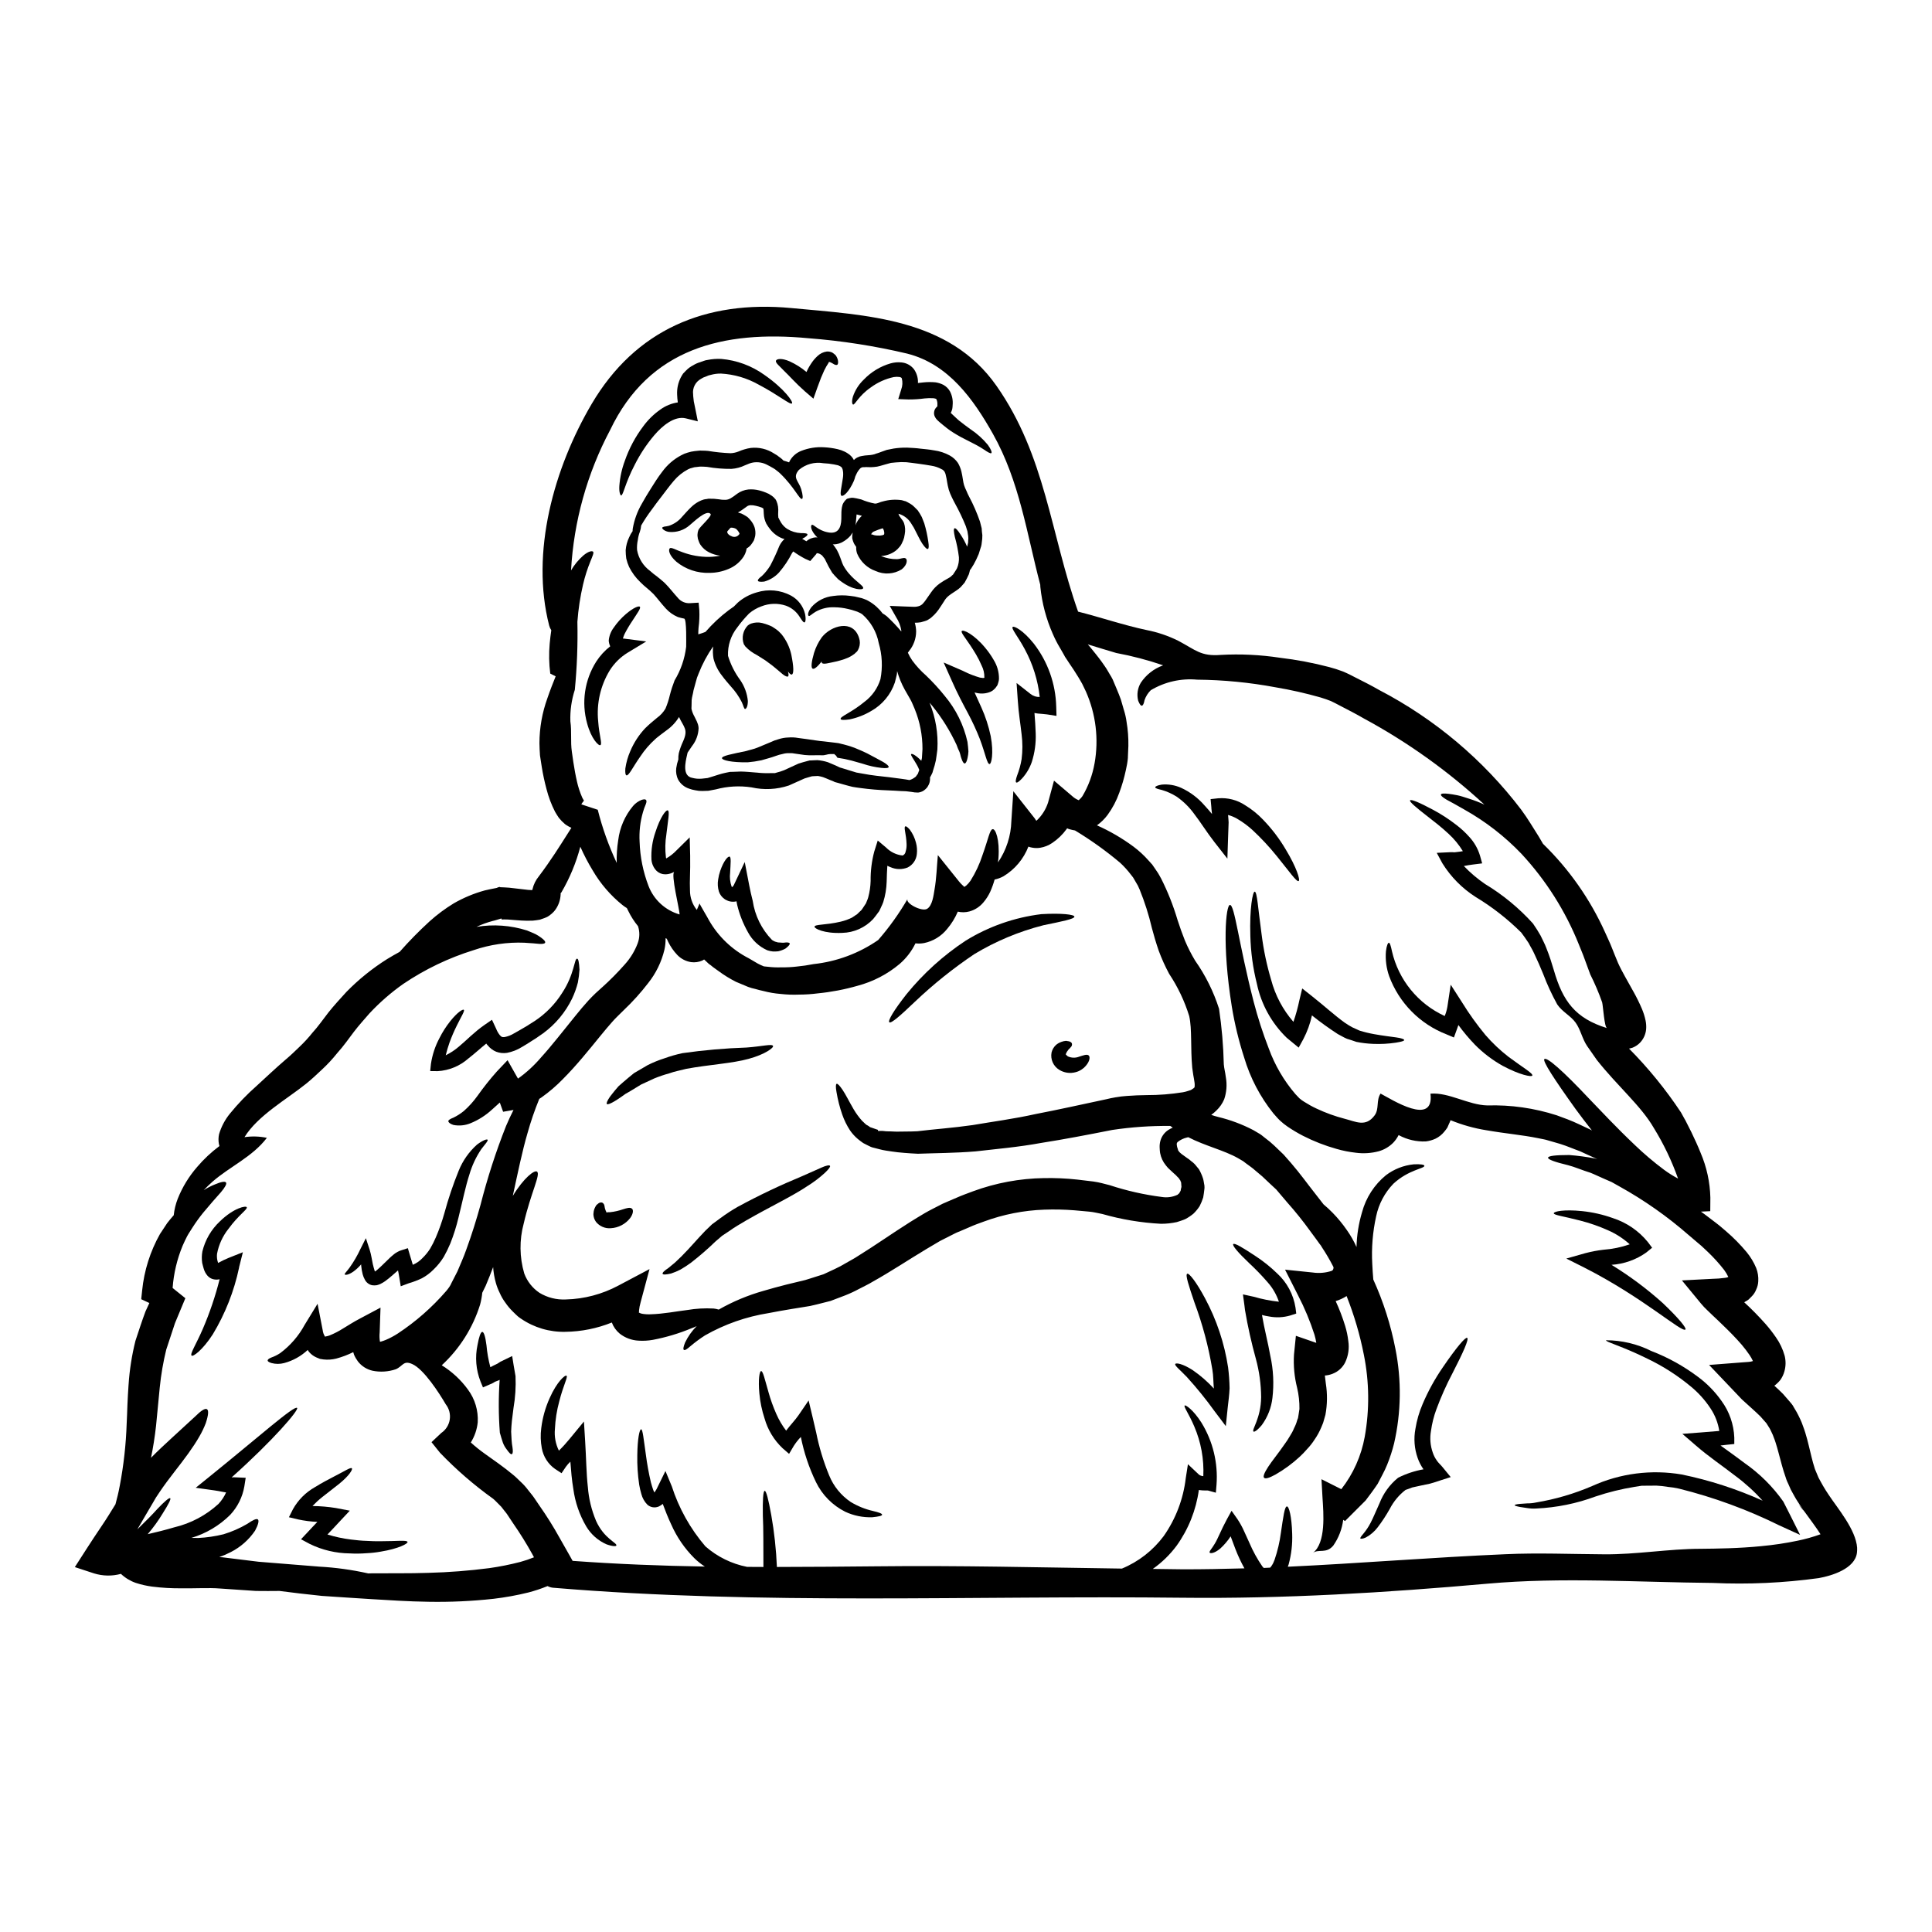 <?xml version="1.0" encoding="UTF-8"?>
<!-- Uploaded to: ICON Repo, www.iconrepo.com, Generator: ICON Repo Mixer Tools -->
<svg fill="#000000" width="800px" height="800px" version="1.1" viewBox="144 144 512 512" xmlns="http://www.w3.org/2000/svg">
 <g>
  <path d="m456.2 448.86s0.027 0.051 0.051 0.051h0.004c0.055 0.051 0.105 0.109 0.148 0.176 0.027 0.125 0.199 0.281 0.395 0.453 0.215 0.203 0.453 0.391 0.703 0.555 0.328 0.227 0.676 0.477 1.004 0.727 0.438 0.273 0.852 0.586 1.23 0.934 0.512 0.363 0.961 0.801 1.336 1.305l0.652 0.789c0.215 0.367 0.406 0.746 0.578 1.133 0.184 0.402 0.344 0.812 0.48 1.23 0.09 0.273 0.156 0.551 0.203 0.832l0.125 0.727 0.074 0.395c0.023 0.355 0.023 0.527 0.023 0.605v0.047c0 0.027-0.023 0.176-0.023 0.176l-0.023 0.25c-0.078 0.703-0.176 1.41-0.305 2.113v0.004c-0.25 0.781-0.559 1.535-0.934 2.266-0.469 0.734-1.027 1.41-1.656 2.016-0.664 0.547-1.379 1.027-2.141 1.43-0.727 0.328-1.484 0.527-2.234 0.789-1.391 0.305-2.805 0.457-4.227 0.453-5.258-0.273-10.465-1.145-15.523-2.59l-1.707-0.355h-0.004c-0.582-0.125-1.168-0.215-1.762-0.273-1.281-0.125-2.59-0.227-3.938-0.355-2.652-0.211-5.312-0.266-7.973-0.172-5.469 0.191-10.867 1.254-16 3.148-1.309 0.477-2.613 0.93-4.023 1.574l-2.062 0.883-1.031 0.426-0.227 0.102v-0.004c-0.055 0.016-0.105 0.043-0.152 0.078l-0.453 0.223c-1.234 0.629-2.469 1.258-3.676 1.863-1.23 0.73-2.414 1.438-3.621 2.141-4.777 2.867-9.406 5.961-14.188 8.629-1.129 0.703-2.414 1.281-3.598 1.914v-0.004c-1.203 0.652-2.445 1.234-3.719 1.738-1.312 0.5-2.617 1.004-3.902 1.484-1.156 0.301-2.344 0.602-3.473 0.879l-0.855 0.203-0.43 0.098-0.43 0.102-0.199 0.047c-0.578 0.078-1.156 0.176-1.707 0.281l-3.269 0.527c-2.113 0.352-4.129 0.703-6.039 1.082-5.926 0.938-11.633 2.938-16.852 5.902-1.355 0.871-2.648 1.828-3.879 2.867-0.906 0.809-1.484 1.156-1.734 0.984s-0.125-0.832 0.328-1.969c0.777-1.605 1.812-3.066 3.066-4.332-0.43 0.199-0.855 0.395-1.336 0.551h0.004c-3.328 1.391-6.793 2.43-10.336 3.098-1.238 0.215-2.496 0.281-3.75 0.203-1.812-0.094-3.555-0.742-4.981-1.863-0.941-0.781-1.664-1.797-2.09-2.945-3.906 1.57-8.066 2.406-12.277 2.465-4.191 0.109-8.312-1.105-11.773-3.469l-0.328-0.223-0.148-0.125-0.102-0.051-0.328-0.277-0.43-0.395-0.855-0.832h0.004c-0.73-0.715-1.391-1.5-1.969-2.344-0.605-0.809-1.113-1.688-1.512-2.617-0.418-0.836-0.758-1.711-1.008-2.613-0.391-1.371-0.633-2.781-0.727-4.203-0.602 1.609-1.258 3.246-1.969 4.934-0.305 0.605-0.605 1.23-0.91 1.863v-0.004c-0.109 1.062-0.301 2.117-0.578 3.148-1.922 6.156-5.426 11.699-10.16 16.074 2.711 1.676 5.07 3.863 6.941 6.441 1.852 2.492 2.769 5.559 2.594 8.66-0.191 1.902-0.82 3.734-1.836 5.356 1.176 1.074 2.422 2.074 3.723 2.996 2.363 1.707 4.957 3.445 7.625 5.684 0.652 0.527 1.281 1.207 1.938 1.812l-0.004-0.004c0.684 0.629 1.309 1.32 1.863 2.066 0.551 0.727 1.254 1.508 1.707 2.211l1.336 1.969c1.918 2.731 3.691 5.562 5.309 8.48 0.93 1.633 1.836 3.242 2.754 4.852l0.73 1.312c11.672 0.855 23.367 1.309 35.031 1.508h0.004c-1.004-0.652-1.941-1.402-2.797-2.242-2.574-2.57-4.644-5.598-6.113-8.93-0.879-1.863-1.574-3.672-2.238-5.434v0.004c-0.312 0.266-0.66 0.496-1.031 0.676-0.512 0.223-1.082 0.293-1.633 0.203-0.512-0.09-0.992-0.316-1.387-0.656-0.797-0.797-1.359-1.797-1.633-2.894-0.23-0.793-0.418-1.598-0.555-2.41-0.391-2.606-0.559-5.238-0.504-7.875 0.051-4.301 0.578-6.816 1.008-6.816 0.43 0 0.652 2.469 1.258 6.691 0.32 2.473 0.762 4.926 1.332 7.348 0.176 0.676 0.395 1.359 0.605 1.969 0.09 0.254 0.207 0.5 0.352 0.73 0.406-0.586 0.754-1.207 1.031-1.863l1.871-3.824 1.66 4 0.004-0.004c1.883 5.867 4.918 11.301 8.93 15.977 3.137 2.754 6.949 4.629 11.043 5.434 1.434 0 2.894 0.023 4.328 0.023-0.027-5.512 0.023-10.188-0.152-13.633-0.074-4.074 0.078-6.465 0.48-6.539s1.008 2.262 1.734 6.336h0.004c0.809 4.574 1.312 9.195 1.508 13.836 8.832 0 17.66-0.098 26.488-0.172 21.648-0.25 43.273 0.301 64.945 0.602 4.398-1.816 8.223-4.793 11.066-8.605 3.195-4.555 5.207-9.832 5.852-15.359l0.578-3.695 2.715 2.566h0.004c0.27 0.297 0.633 0.492 1.031 0.551 0.105 0.031 0.215 0.051 0.324 0.051 0.207-4.508-0.609-9.008-2.387-13.156-1.434-3.398-2.918-5.305-2.539-5.586 0.25-0.148 2.188 1.031 4.453 4.582h-0.004c3.019 4.922 4.41 10.668 3.977 16.426l-0.176 2.113-2.09-0.578c-0.223-0.051-1.055 0.051-2.16-0.102v-0.004c-0.086-0.004-0.172-0.02-0.254-0.047-0.734 5.34-2.762 10.418-5.902 14.793-1.762 2.363-3.891 4.438-6.301 6.137 2.59 0.027 5.184 0.074 7.773 0.102 5.512 0.023 10.992-0.102 16.504-0.25-0.91-1.652-1.707-3.359-2.387-5.117-0.43-1.129-0.832-2.238-1.234-3.293l-0.004-0.004c0.004-0.027-0.004-0.055-0.023-0.074-0.777 1.195-1.703 2.281-2.754 3.242-1.609 1.336-2.617 1.312-2.789 1.105-0.281-0.301 0.602-1.105 1.332-2.391 0.859-1.383 1.637-3.57 3.195-6.438l1.258-2.289 1.574 2.238c0.668 1 1.246 2.055 1.734 3.152 0.453 1.008 0.93 2.062 1.434 3.148 0.93 2.18 2.074 4.262 3.422 6.215 0.152 0.172 0.227 0.25 0.355 0.395l1.707-0.078v-0.004c0.145-0.152 0.277-0.32 0.391-0.5 0.336-0.5 0.598-1.039 0.789-1.609 0.785-2.301 1.344-4.672 1.66-7.086 0.629-4.254 0.984-7.023 1.609-7.023 0.555 0 1.258 2.691 1.387 7.223v0.004c0.102 2.738-0.211 5.477-0.934 8.125-0.074 0.227-0.148 0.43-0.223 0.629 19.242-0.906 38.387-2.492 57.711-3.32 8.473-0.395 17.457-0.023 26.113 0.027 8.578 0.074 17.129-1.461 25.586-1.461 4.504-0.051 9.961-0.102 16.098-0.703l-0.004-0.004c3.219-0.297 6.418-0.773 9.582-1.434 2.07-0.422 4.106-0.996 6.09-1.711-1.18-1.863-2.641-3.773-4.199-5.934-0.176-0.227-0.328-0.43-0.48-0.605 0-0.023-0.023-0.047-0.051-0.074-0.027-0.027-0.023-0.051-0.047-0.098-0.199-0.305-0.578-0.91-1.258-1.914-0.629-0.934-1.23-2.113-1.836-3.195l-0.629-1.434-0.328-0.703-0.074-0.176-0.176-0.453-0.125-0.395c-0.395-1.105-0.73-2.215-1.031-3.293-0.605-2.141-1.082-4.227-1.684-6.066l-0.004-0.004c-0.137-0.453-0.297-0.895-0.48-1.332-0.137-0.414-0.305-0.816-0.504-1.207-0.199-0.395-0.277-0.652-0.551-1.133l-0.883-1.41-1.574-1.785c-0.703-0.703-1.508-1.434-2.285-2.137l-2.641-2.391-2.754-2.894-5.938-6.238 9.082-0.703c0.457-0.023 0.934-0.051 1.41-0.102h-0.008c0.387-0.027 0.766-0.102 1.133-0.227-0.246-0.547-0.543-1.074-0.879-1.574-0.641-0.941-1.328-1.848-2.062-2.715-1.535-1.785-3.269-3.543-5.055-5.258-0.91-0.883-1.785-1.734-2.691-2.566l-1.387-1.336c-0.609-0.562-1.18-1.168-1.707-1.809l-5.035-6.113 8.152-0.426c1.078-0.016 2.152-0.098 3.219-0.25 0.32-0.023 0.637-0.102 0.934-0.23-0.309-0.652-0.684-1.277-1.109-1.859-1.336-1.719-2.801-3.332-4.379-4.832l-1.254-1.18-0.328-0.305c-0.051-0.051-0.176-0.148-0.199-0.176l-0.656-0.551-2.539-2.164h-0.004c-5.668-4.961-11.852-9.305-18.438-12.957-0.68-0.395-1.359-0.75-2.012-1.129-0.68-0.305-1.336-0.578-1.969-0.859-1.309-0.551-2.492-1.156-3.648-1.609-2.285-0.703-4.223-1.574-5.961-2.012-3.473-0.832-5.332-1.508-5.285-1.988 0.047-0.48 2.039-0.703 5.613-0.703 2.269 0.176 4.531 0.477 6.766 0.902 0.199 0.051 0.43 0.125 0.652 0.176-1.484-0.652-2.992-1.359-4.578-2.086-1.711-0.605-3.32-1.336-5.258-1.941-1.004-0.277-2.012-0.578-3.043-0.879l-0.789-0.227-0.578-0.125-1.512-0.301c-4.051-0.832-8.605-1.207-13.633-2.09l0.004 0.004c-3.254-0.523-6.434-1.418-9.484-2.664-0.102 0.301-0.25 0.625-0.395 0.93l-0.453 1.031 0.004-0.004c-0.258 0.387-0.535 0.758-0.832 1.109-0.617 0.758-1.387 1.375-2.262 1.812-0.836 0.391-1.73 0.645-2.648 0.754-2.465 0.094-4.91-0.469-7.082-1.637-0.027-0.027-0.062-0.043-0.098-0.051-0.379 0.758-0.871 1.457-1.461 2.062-1.051 1.047-2.348 1.809-3.773 2.219-2.008 0.539-4.102 0.672-6.16 0.391-1.715-0.191-3.406-0.527-5.059-1.008-3.07-0.859-6.043-2.019-8.879-3.469-1.418-0.73-2.785-1.547-4.102-2.441-0.711-0.488-1.383-1.023-2.012-1.609-0.73-0.703-1.133-1.23-1.711-1.863h-0.004c-3.531-4.394-6.168-9.438-7.773-14.84-1.426-4.406-2.519-8.914-3.269-13.484-2.664-16.605-1.535-26.945-0.504-26.945 1.258-0.074 2.289 10.062 6.297 25.664 1.094 4.199 2.43 8.332 4 12.375 1.605 4.414 3.992 8.504 7.047 12.074l1.078 1.133c0.398 0.348 0.828 0.66 1.281 0.93 1.043 0.668 2.129 1.266 3.246 1.789 2.387 1.125 4.871 2.027 7.422 2.691 2.996 0.754 5.613 2.312 7.973-0.883 1.281-1.734 0.355-3.902 1.574-5.785 2.918 1.535 14.289 8.855 13.23 0.023 4.91-0.395 9.988 2.996 15.07 3.121 6.234-0.184 12.453 0.703 18.391 2.617 1.008 0.395 1.969 0.727 2.969 1.105 1.969 0.754 4 1.785 5.859 2.641 0.176 0.102 0.328 0.176 0.504 0.277-1.609-2.012-3.043-3.938-4.352-5.711-5.734-7.996-8.754-12.68-8.266-13.207 0.652-0.652 5.031 3.219 11.699 10.312 3.398 3.523 7.394 7.824 12.203 12.379h-0.004c2.465 2.371 5.074 4.586 7.816 6.633 1.18 0.871 2.426 1.652 3.723 2.34-1.656-4.668-3.797-9.145-6.391-13.359-3.394-5.902-9.586-11.066-15.141-18.086-0.855-1.23-1.711-2.441-2.543-3.648-1.309-1.887-1.758-4.43-3.094-6.262-1.336-1.836-3.543-2.844-4.852-4.805l-0.004-0.004c-1.434-2.598-2.676-5.297-3.723-8.074-0.703-1.707-1.484-3.543-2.391-5.434-0.43-0.98-0.984-1.785-1.461-2.754-0.555-0.855-1.41-2.062-1.938-2.754l0.004-0.004c-3.644-3.621-7.707-6.793-12.105-9.445-3.562-2.273-6.57-5.316-8.805-8.906l-1.508-2.789 3.648-0.176c0.395-0.023 0.703 0.027 1.105 0.027 0.477-0.078 0.957-0.125 1.434-0.176 0.227-0.051 0.48-0.074 0.73-0.125l0.004-0.004c-1.039-1.695-2.305-3.238-3.769-4.582-1.969-1.836-3.871-3.293-5.461-4.527-3.148-2.441-5.008-4.004-4.754-4.352 0.25-0.352 2.391 0.527 6.016 2.465v-0.004c2.195 1.172 4.285 2.527 6.246 4.055 1.262 0.957 2.422 2.035 3.473 3.219 1.285 1.406 2.238 3.082 2.789 4.906l0.578 2.062-2.441 0.305c-0.395 0.051-0.789 0.102-1.207 0.176l-1.203 0.223c1.699 1.777 3.578 3.371 5.609 4.758 4.723 2.848 9 6.375 12.699 10.465 0.883 1.281 1.363 2.062 2.016 3.195 0.527 1.129 1.156 2.262 1.535 3.32 0.855 2.109 1.457 4.074 1.988 5.859 2.363 8.199 5.66 12.754 14.086 15.352-0.703-0.223-1.031-5.832-1.281-6.816-0.887-2.531-1.941-5-3.148-7.394-0.527-1.41-1.031-2.789-1.535-4.176-0.453-1.309-1.031-2.566-1.512-3.82v-0.004c-3.555-8.852-8.703-16.977-15.191-23.973-4.43-4.637-9.527-8.586-15.121-11.723-1.008-0.578-1.887-1.082-2.668-1.512-0.785-0.43-1.484-0.789-2.035-1.105-1.082-0.652-1.609-1.105-1.512-1.387 0.098-0.281 0.789-0.328 2.039-0.172 0.629 0.074 1.41 0.199 2.289 0.375 0.883 0.172 1.938 0.531 3.117 0.91h0.004c1.387 0.438 2.75 0.965 4.074 1.574-9.66-8.91-20.391-16.582-31.949-22.828-1.938-1.129-4-2.188-6.035-3.242-0.957-0.504-2.191-1.156-2.719-1.387-0.832-0.328-1.758-0.652-2.754-0.953h-0.004c-3.922-1.117-7.902-2.016-11.926-2.691-6.844-1.277-13.789-1.953-20.754-2.016-4.285-0.395-8.582 0.582-12.277 2.793-0.754 0.734-1.324 1.641-1.66 2.641-0.172 0.906-0.395 1.41-0.703 1.461-0.312 0.051-0.625-0.43-0.98-1.312v0.004c-0.414-1.625-0.16-3.348 0.703-4.781 1.398-2.094 3.422-3.688 5.789-4.555 0.051-0.023 0.102-0.023 0.125-0.051-4.059-1.395-8.211-2.484-12.426-3.269-2.543-0.727-5.031-1.531-7.551-2.285l0.656 0.754c0.93 1.156 1.969 2.391 3.019 3.844 0.527 0.754 1.156 1.609 1.574 2.344l0.629 1.082 0.328 0.527 0.148 0.277 0.074 0.152 0.051 0.074 0.148 0.301c0.703 1.711 1.484 3.426 2.141 5.258 0.277 0.934 0.551 1.914 0.832 2.871l0.004-0.004c0.312 0.996 0.539 2.012 0.676 3.043 0.359 2.113 0.52 4.254 0.48 6.394-0.051 0.953-0.078 1.938-0.125 2.894v0.277l-0.051 0.477-0.051 0.43-0.125 0.789-0.328 1.613v-0.008c-0.43 2.027-1.012 4.019-1.738 5.961-0.742 2.09-1.785 4.066-3.094 5.859-0.789 1.059-1.742 1.988-2.816 2.754 3.438 1.523 6.691 3.422 9.711 5.66 1.43 1.074 2.75 2.289 3.934 3.625l0.48 0.527 0.246 0.277 0.102 0.125 0.074 0.051h0.004c0.07 0.09 0.137 0.18 0.199 0.277l0.73 1.059 0.727 1.078c0.25 0.395 0.504 0.883 0.754 1.336h0.008c1.797 3.547 3.266 7.25 4.391 11.066 0.605 1.887 1.258 3.699 1.969 5.484 0.77 1.82 1.672 3.59 2.691 5.285 2.746 3.906 4.883 8.207 6.336 12.754 0.727 4.879 1.148 9.805 1.262 14.738 0.051 0.68 0.148 1.008 0.223 1.512 0.102 0.602 0.25 1.23 0.328 1.969 0.34 1.934 0.184 3.926-0.453 5.785-0.473 1.109-1.168 2.109-2.035 2.945-0.434 0.426-0.895 0.82-1.387 1.18 0.555 0.199 1.207 0.395 1.863 0.555 3.234 0.781 6.359 1.953 9.309 3.496l1.66 0.98 0.199 0.125 0.098 0.074 0.25 0.176 0.305 0.25 0.602 0.477 0.004 0.004c0.855 0.625 1.672 1.309 2.441 2.039 0.832 0.789 1.637 1.574 2.441 2.34 0.68 0.789 1.336 1.512 1.969 2.238 2.492 2.894 4.402 5.586 6.062 7.676 0.957 1.23 1.785 2.312 2.543 3.269h-0.004c0.852 0.711 1.668 1.469 2.441 2.262 1.375 1.41 2.629 2.934 3.746 4.555 1.004 1.414 1.863 2.922 2.566 4.504 0.078-3.121 0.566-6.219 1.461-9.211 1.035-3.867 3.262-7.312 6.363-9.84 2.141-1.609 4.68-2.602 7.344-2.867 1.785-0.102 2.754 0.098 2.816 0.352 0.172 0.789-4.102 0.984-8.227 4.805h0.004c-2.297 2.387-3.875 5.367-4.555 8.605-0.918 4.141-1.262 8.391-1.031 12.625 0.074 1.41 0.148 2.793 0.277 4.152 2.668 5.871 4.633 12.035 5.859 18.367 1.652 8.281 1.531 16.82-0.352 25.055-0.477 1.918-1.094 3.801-1.836 5.633-0.703 1.785-1.707 3.449-2.516 5.082-1.055 1.574-2.137 3.019-3.191 4.406-1.234 1.254-2.441 2.438-3.598 3.594l-1.863 1.863-0.48-0.328c-0.309 2.461-1.215 4.812-2.641 6.844-1.887 2.238-3.871 0.789-5.406 1.938 3.543-2.668 2.816-10.629 2.566-14.562l-0.277-4.981 5.254 2.641c3.164-4.051 5.293-8.812 6.207-13.871 1.293-7.195 1.215-14.57-0.227-21.738-1.043-5.32-2.578-10.531-4.578-15.57-0.895 0.578-1.871 1.027-2.894 1.336 0.988 2.137 1.828 4.336 2.516 6.586 0.398 1.309 0.68 2.648 0.832 4.004 0.297 1.926 0.004 3.898-0.832 5.66-0.688 1.371-1.863 2.438-3.293 2.992-0.664 0.273-1.371 0.434-2.086 0.48 0.074 0.676 0.172 1.383 0.25 2.086 0.441 2.762 0.41 5.578-0.102 8.328-0.148 0.551-0.305 1.082-0.453 1.574-0.062 0.27-0.148 0.531-0.25 0.785l-0.395 0.957c-0.484 1.16-1.09 2.266-1.812 3.297-0.574 0.891-1.234 1.723-1.965 2.488-0.609 0.707-1.254 1.379-1.938 2.012-1.961 1.816-4.121 3.398-6.441 4.727-1.609 0.879-2.641 1.203-2.996 0.855-0.355-0.352 0.074-1.359 1.082-2.918 1.008-1.559 2.691-3.574 4.43-6.113 0.465-0.633 0.895-1.289 1.285-1.969 0.457-0.691 0.844-1.422 1.156-2.188 0.355-0.684 0.637-1.398 0.832-2.144l0.199-0.504c0.051-0.199 0.074-0.5 0.125-0.75 0.074-0.555 0.176-1.082 0.25-1.637h0.004c0.027-1.895-0.18-3.781-0.613-5.625-0.73-2.875-1.012-5.844-0.832-8.805l0.504-4.981 5.082 1.758c0.098 0.023 0.223 0.074 0.328 0.102l-0.004 0.004c-0.113-0.723-0.27-1.438-0.477-2.141-1.156-3.594-2.613-7.086-4.352-10.438l-3.449-6.816 7.32 0.754h0.004c1.684 0.25 3.406 0.102 5.027-0.43 0.25-0.176 0.305-0.125 0.453-0.555 0.023-0.129 0.043-0.262 0.051-0.395-0.074-0.125-0.125-0.25-0.199-0.395-0.852-1.648-1.793-3.254-2.82-4.805l-0.352-0.578s-0.25-0.328-0.355-0.453l-0.832-1.156c-0.551-0.75-1.105-1.484-1.633-2.211h0.004c-1.914-2.652-3.965-5.207-6.141-7.648-0.98-1.18-1.938-2.312-2.867-3.375-0.578-0.527-1.133-1.078-1.734-1.609-0.652-0.602-1.309-1.23-1.969-1.863l-1.938-1.633c-0.605-0.578-1.574-1.207-2.363-1.812l-0.629-0.48-0.199-0.148 0.004 0.004c-0.031-0.023-0.066-0.039-0.098-0.051l-0.125-0.074-1.109-0.652c-3.695-2.09-8.754-3.246-13.152-5.535l-0.305 0.074h-0.004c-0.918 0.203-1.781 0.617-2.516 1.207-0.164 0.164-0.25 0.395-0.227 0.629 0.004 0.133 0.02 0.266 0.051 0.395 0.027 0.098 0 0.098 0.051 0.277l0.176 0.555 0.074 0.277zm4.176-16.504c-0.051 0 0.051-0.098 0.051-0.098h0.004c0.035-0.012 0.07-0.027 0.102-0.051 0 0 0-0.027 0.023 0 0.078-0.508 0.07-1.027-0.023-1.535-0.051-0.48-0.176-1.031-0.281-1.66-0.098-0.703-0.25-1.574-0.301-2.086-0.48-5.332-0.027-10.191-0.789-13.609l0.004-0.004c-1.227-3.984-3.023-7.769-5.332-11.242-1.062-1.973-1.984-4.012-2.758-6.113-0.727-2.113-1.332-4.176-1.836-6.09h0.004c-0.809-3.449-1.887-6.828-3.219-10.113-0.176-0.328-0.281-0.652-0.453-1.008l-0.656-1.129-0.602-1.031-0.074-0.102-0.176-0.227-0.328-0.426h-0.004c-0.867-1.148-1.836-2.219-2.891-3.195-3.754-3.16-7.75-6.019-11.949-8.555-0.492-0.082-0.98-0.191-1.457-0.328-0.223-0.051-0.434-0.137-0.629-0.25-0.047 0.094-0.105 0.18-0.18 0.25-1.043 1.434-2.328 2.668-3.797 3.652-0.945 0.641-2.019 1.07-3.148 1.254-0.703 0.117-1.418 0.109-2.113-0.023-0.355-0.051-0.703-0.145-1.031-0.277-1.273 3.273-3.59 6.031-6.59 7.852-0.738 0.406-1.535 0.703-2.363 0.875-0.312 1.117-0.707 2.211-1.18 3.273-0.457 0.977-1.039 1.891-1.734 2.715-0.969 1.195-2.289 2.059-3.773 2.469-1.004 0.266-2.055 0.285-3.07 0.051-0.707 1.668-1.664 3.219-2.84 4.602-1.535 1.91-3.688 3.227-6.09 3.723-0.754 0.141-1.527 0.164-2.289 0.074-1.012 2.09-2.441 3.945-4.199 5.461-3.242 2.727-7.051 4.699-11.145 5.785-3.453 0.992-6.992 1.668-10.566 2.016-1.629 0.211-3.266 0.32-4.906 0.324-1.645 0.07-3.293 0.008-4.93-0.176-1.512-0.117-3.012-0.371-4.477-0.758-0.754-0.148-1.484-0.352-2.188-0.551-0.66-0.137-1.309-0.324-1.941-0.555-1.031-0.43-2.086-0.883-3.191-1.336v0.004c-1.656-0.84-3.234-1.812-4.723-2.918-0.395-0.277-0.789-0.555-1.156-0.832-0.199-0.148-0.395-0.277-0.578-0.453s-0.527-0.395-0.754-0.555c-0.477-0.426-0.879-0.832-1.254-1.18-0.152 0.074-0.305 0.199-0.453 0.277h-0.008c-0.938 0.418-1.977 0.566-2.992 0.43-1.391-0.215-2.676-0.879-3.648-1.891-0.992-1.039-1.812-2.227-2.438-3.519-0.125-0.25-0.227-0.504-0.355-0.789v0.004c-0.113-0.043-0.223-0.094-0.324-0.156 0.023 1.035-0.078 2.062-0.305 3.07-0.773 3.227-2.242 6.242-4.309 8.836-1.949 2.539-4.094 4.918-6.414 7.121-0.555 0.555-1.133 1.105-1.688 1.66-0.555 0.555-0.957 0.957-1.457 1.535-0.957 1.082-1.969 2.285-2.996 3.543-3.242 3.977-6.469 7.996-9.984 11.52v0.004c-1.75 1.805-3.66 3.445-5.711 4.902-0.195 0.141-0.398 0.273-0.605 0.395-1.23 2.996-2.281 6.062-3.148 9.184-1.359 4.652-2.516 10.262-3.871 16.531 2.969-4.879 5.785-6.941 6.414-6.438 1.031 0.703-1.637 5.609-3.523 13.777v-0.004c-1.172 4.34-1.121 8.918 0.148 13.23 0.773 2.086 2.184 3.875 4.027 5.117 2.102 1.273 4.539 1.887 6.992 1.762 4.859-0.121 9.625-1.379 13.91-3.672l8.266-4.375-2.363 8.805 0.004-0.004c-0.215 0.73-0.355 1.48-0.43 2.238 0.023 0.527 0.023 0.453-0.102 0.395s0.227 0.25 0.883 0.395h-0.004c0.758 0.133 1.527 0.184 2.293 0.148 3.422-0.098 6.867-0.789 9.734-1.133 2.301-0.391 4.637-0.523 6.969-0.395 0.461 0.051 0.914 0.145 1.359 0.281 3.734-2.129 7.711-3.793 11.848-4.961 1.969-0.578 4.051-1.156 6.164-1.684 1.082-0.25 2.164-0.504 3.269-0.789 0.527-0.125 1.082-0.277 1.633-0.395 0.48-0.152 0.98-0.305 1.461-0.453 1.105-0.355 2.238-0.703 3.398-1.082 0.957-0.453 1.91-0.906 2.918-1.359l-0.004 0.004c1.055-0.488 2.078-1.031 3.07-1.637 1.055-0.625 2.137-1.156 3.219-1.887 4.328-2.664 8.828-5.859 13.777-8.98 1.281-0.789 2.543-1.574 3.848-2.34 1.309-0.762 2.754-1.461 4.152-2.188l0.527-0.277 0.004 0.004c0.133-0.051 0.266-0.113 0.391-0.18l0.25-0.102 1.031-0.453 2.062-0.879c1.336-0.605 2.894-1.156 4.43-1.734 5.992-2.199 12.312-3.371 18.695-3.473 2.973-0.062 5.945 0.07 8.902 0.395 1.41 0.176 2.816 0.352 4.203 0.504 1.078 0.148 1.383 0.25 2.211 0.426 0.727 0.176 1.574 0.395 2.164 0.555 4.484 1.477 9.098 2.519 13.777 3.117 1.438 0.238 2.914 0.027 4.227-0.602 0.098-0.199 0.328-0.227 0.43-0.43 0.102-0.215 0.219-0.426 0.352-0.625 0.039-0.305 0.102-0.605 0.188-0.902l0.023-0.125v-0.023l-0.051-0.652c0-0.215-0.023-0.426-0.074-0.633-0.047-0.027-0.082-0.074-0.102-0.125-0.023-0.051 0-0.074-0.023-0.176l-0.227-0.328-0.223-0.352-0.395-0.395-0.004 0.004c-0.254-0.309-0.539-0.59-0.855-0.832-0.355-0.305-0.703-0.629-1.031-0.957-0.426-0.352-0.805-0.758-1.133-1.207-0.785-0.949-1.312-2.082-1.535-3.293l-0.074-0.578c-0.023-0.227-0.051-0.629-0.051-0.906-0.023-0.621 0.051-1.242 0.227-1.84 0.34-1.148 1.078-2.141 2.086-2.789 0.371-0.234 0.758-0.438 1.16-0.605l-0.652-0.453h-0.004c-5.137-0.051-10.27 0.301-15.348 1.059-6.492 1.281-12.754 2.488-18.867 3.445-6.016 1.109-11.926 1.609-17.359 2.238-5.484 0.453-10.668 0.453-15.32 0.629-1.438-0.074-2.312-0.125-3.543-0.227-1.227-0.102-2.289-0.199-3.375-0.375-1.082-0.172-2.113-0.281-3.191-0.578-0.531-0.152-1.031-0.281-1.535-0.395l-0.395-0.098h0.004l-0.352-0.125-0.078-0.027-0.148-0.074-0.629-0.301c-0.426-0.227-0.789-0.395-1.23-0.629-0.504-0.355-0.98-0.703-1.434-1.082l-0.004-0.004c-0.773-0.652-1.461-1.406-2.039-2.238-0.867-1.32-1.57-2.746-2.086-4.238-0.668-1.922-1.176-3.898-1.512-5.906-0.25-1.359-0.223-2.141 0.027-2.238s0.789 0.453 1.574 1.609c0.789 1.156 1.684 2.996 2.918 5.117 0.648 1.105 1.406 2.144 2.262 3.098 0.48 0.395 0.957 1.031 1.438 1.203 0.234 0.129 0.453 0.281 0.652 0.453 0.395 0.152 0.832 0.281 1.254 0.43l0.656 0.227 0.172 0.047 0.051 0.355 0.082-0.066c0.426 0.051 0.855-0.023 1.281 0.027 0.832 0.148 1.836 0.074 2.789 0.148 0.957 0.074 1.988-0.023 3.019 0 1.031 0.023 2.34-0.051 3.219-0.074 4.504-0.555 9.41-0.883 14.664-1.637 5.258-0.906 10.895-1.633 16.777-2.941 5.902-1.133 12.125-2.519 18.617-3.902l1.207-0.277 1.332-0.25 0.004 0.004c0.969-0.172 1.941-0.293 2.922-0.355 1.836-0.148 3.57-0.199 5.281-0.223 3.219 0.008 6.434-0.246 9.613-0.758 0.461-0.082 0.914-0.199 1.359-0.352 0.578-0.172 0.395-0.121 0.75-0.246zm175.78 121.83c0.02 0.438 0.004 0.875-0.047 1.312-0.504 4.199-6.594 6.086-10.117 6.715-9.309 1.281-18.715 1.711-28.098 1.281-19.898-0.176-39.848-1.574-59.723 0.199-26.941 2.394-53.832 4.027-80.879 3.723-55.32-0.629-111.47 1.988-166.61-2.641l0.004 0.004c-0.551-0.039-1.086-0.195-1.574-0.453-1.637 0.672-3.32 1.234-5.035 1.684-3.055 0.758-6.152 1.32-9.281 1.688-5.703 0.625-11.441 0.891-17.18 0.789-5.461-0.074-10.539-0.43-15.219-0.703-4.68-0.277-9.109-0.602-13.105-0.855-4.199-0.43-7.949-0.883-11.223-1.312-2.012 0.027-4.074 0.027-6.262 0-3.07-0.199-6.266-0.426-9.613-0.652-2.789-0.223-6.297 0-9.934-0.047h-0.004c-2.664 0.031-5.328-0.121-7.973-0.457-1.461-0.195-2.898-0.523-4.301-0.98-1.469-0.508-2.809-1.324-3.938-2.391-2.336 0.637-4.805 0.594-7.121-0.125l-5.09-1.668 3.07-4.777c1.281-1.988 2.641-4.051 4.051-6.141 1.254-1.84 2.465-3.82 3.644-5.734 0.395-1.484 0.809-3.07 1.133-4.879l0.004-0.004c1.039-5.461 1.656-10.996 1.836-16.555 0.098-1.531 0.125-3.269 0.199-4.957 0.051-0.832 0.074-1.684 0.125-2.539 0.051-0.934 0.125-1.863 0.176-2.793h0.004c0.258-3.902 0.863-7.773 1.812-11.57 0.879-2.664 1.734-5.305 2.664-7.797 0.355-0.754 0.68-1.484 1.031-2.238l-2.16-1.008 0.246-2.312v-0.004c0.527-5.258 2.133-10.352 4.723-14.957 0.652-1.008 1.281-1.969 1.914-2.894 0.551-0.754 1.156-1.41 1.734-2.09 0.156-1.488 0.512-2.953 1.055-4.352 1.227-3.09 2.973-5.945 5.156-8.449 1.754-2.062 3.734-3.918 5.906-5.535-0.062-0.188-0.113-0.383-0.152-0.578-0.152-0.852-0.137-1.723 0.047-2.566 0.59-1.984 1.566-3.832 2.871-5.438 2.164-2.656 4.547-5.129 7.121-7.394 2.363-2.16 4.902-4.578 7.598-6.891 1.387-1.156 2.59-2.34 3.797-3.496 1.207-1.148 2.336-2.379 3.371-3.68 1.383-1.484 2.844-3.574 4.227-5.359 1.457-1.836 3.219-3.746 4.801-5.484h0.004c3.231-3.297 6.84-6.203 10.746-8.66 1.105-0.676 2.211-1.309 3.316-1.91 2.504-2.84 5.156-5.543 7.949-8.098 1.98-1.777 4.121-3.371 6.391-4.758 2.578-1.48 5.336-2.633 8.203-3.422 0.98-0.25 1.988-0.426 2.969-0.625l0.352-0.078 0.051-0.074 0.527-0.148h0.102l0.148 0.074 0.656 0.023c0.395 0 1.156 0.078 1.707 0.102 1.711 0.199 3.375 0.395 4.984 0.578l0.906 0.051h0.215c0.023-0.074 0.023-0.152 0.051-0.227v-0.004c0.289-1.254 0.867-2.426 1.688-3.418 3.242-4.301 5.609-8.125 7.371-10.891 0.453-0.73 0.879-1.387 1.254-1.969-0.605-0.25-1.18-0.578-1.703-0.973-0.602-0.504-1.152-1.07-1.637-1.684-0.328-0.531-0.754-1.109-1.008-1.609v-0.004c-0.965-1.891-1.715-3.883-2.238-5.938-0.52-1.922-0.938-3.871-1.258-5.836-0.148-0.98-0.305-1.938-0.453-2.918l-0.023-0.176-0.027-0.301v-0.102l-0.023-0.395-0.051-0.832-0.051-1.66c0.012-4.066 0.727-8.098 2.113-11.922 0.703-2.066 1.461-3.977 2.188-5.789l-1.434-0.727c-0.336-2.625-0.387-5.281-0.152-7.918 0.121-1.23 0.246-2.414 0.426-3.57-0.246-0.371-0.434-0.777-0.551-1.207-5.008-19.449 1.254-41.785 11.27-58.793 11.57-19.621 30.16-27.52 52.852-25.383 20 1.891 41.785 2.644 54.387 20.582 13.031 18.562 14.34 39.219 21.648 59.871 6.09 1.535 12 3.574 18.137 4.879 2.918 0.566 5.742 1.523 8.402 2.844 4.629 2.441 5.988 4.176 11.27 3.746 5.238-0.289 10.488-0.035 15.676 0.754 4.402 0.52 8.766 1.344 13.055 2.469 1.227 0.324 2.438 0.707 3.625 1.16 1.574 0.652 2.312 1.105 3.394 1.633 2.039 1.031 4.102 2.062 6.238 3.293 14.715 7.66 27.559 18.477 37.609 31.672 1.836 2.465 3.316 5.059 4.652 7.121 0.395 0.703 0.789 1.359 1.156 1.969h0.004c6.91 6.719 12.492 14.68 16.449 23.469 0.578 1.332 1.254 2.664 1.785 4.051s1.078 2.664 1.633 4.023c0.98 2.215 2.59 4.879 4.102 7.648h0.004c0.824 1.477 1.574 2.996 2.238 4.555 0.414 0.98 0.734 2 0.957 3.047 0.164 0.773 0.215 1.57 0.152 2.359-0.129 1.379-0.734 2.668-1.715 3.648-0.535 0.52-1.168 0.93-1.859 1.211-0.312 0.109-0.633 0.195-0.957 0.25 5.133 5.18 9.746 10.848 13.773 16.926l0.789 1.434 0.199 0.355 0.152 0.25 0.328 0.652c0.426 0.855 0.879 1.734 1.309 2.59 0.855 1.785 1.684 3.574 2.418 5.406h-0.004c1.617 3.769 2.496 7.809 2.59 11.902l-0.027 3.57-2.465 0.125c0.355 0.25 0.68 0.48 1.008 0.727 0.906 0.703 1.812 1.387 2.754 2.09l0.68 0.527 0.453 0.355 0.328 0.277 1.359 1.156v0.004c2 1.707 3.852 3.586 5.535 5.606 1.035 1.266 1.883 2.672 2.516 4.18 0.441 1.125 0.629 2.332 0.555 3.539-0.035 0.762-0.227 1.504-0.555 2.191-0.27 0.703-0.688 1.336-1.23 1.859-0.223 0.25-0.504 0.527-0.75 0.754-0.246 0.227-0.48 0.328-0.73 0.477-0.148 0.102-0.301 0.176-0.453 0.277h-0.004c1.984 1.82 3.875 3.746 5.66 5.762 0.977 1.109 1.883 2.277 2.719 3.496 1.059 1.496 1.852 3.164 2.34 4.934 0.336 1.367 0.312 2.797-0.078 4.152-0.227 0.809-0.59 1.574-1.082 2.262-0.461 0.566-0.988 1.07-1.574 1.508 0.789 0.703 1.535 1.41 2.289 2.164l1.336 1.535 0.676 0.789 0.328 0.395 0.281 0.395 0.047 0.074 0.102 0.199 0.855 1.438c0.305 0.504 0.629 1.254 0.934 1.863v-0.004c0.285 0.605 0.535 1.227 0.75 1.863 0.203 0.578 0.453 1.207 0.605 1.758 0.727 2.344 1.156 4.504 1.66 6.469 0.25 1.004 0.5 1.938 0.789 2.816l0.098 0.328 0.051 0.125 0.305 0.727 0.602 1.434c0.43 0.73 0.73 1.41 1.207 2.188 0.477 0.781 0.93 1.574 1.508 2.391 2.297 3.488 7.176 9.156 7.516 14.008zm-202.09-207.86c1.156-6.445 0.359-13.086-2.293-19.07l-0.98-2.035c-0.395-0.727-0.703-1.203-1.055-1.812-0.73-1.207-1.574-2.492-2.441-3.746l-0.629-0.957-0.152-0.223-0.199-0.305-0.074-0.102-0.25-0.477c-0.395-0.652-0.727-1.281-1.082-1.891h-0.004c-0.711-1.18-1.34-2.406-1.887-3.672-1.758-3.965-2.879-8.184-3.32-12.5 0-0.199-0.023-0.395-0.023-0.578-3.574-13.535-5.461-27.371-12.527-39.949-5.184-9.207-11.773-18.5-22.668-21.281v-0.004c-8.637-2.047-17.414-3.414-26.262-4.094-22.465-2.113-42.164 2.613-52.527 24.324-6.102 11.508-9.637 24.199-10.363 37.207 0.863-1.477 1.961-2.809 3.242-3.938 1.387-1.156 2.289-1.281 2.59-1.031 0.301 0.25-0.148 1.207-0.703 2.594-0.805 1.973-1.453 4.008-1.938 6.086-0.758 3.258-1.262 6.574-1.508 9.91 0.129 6.012-0.102 12.027-0.68 18.016-0.875 2.703-1.277 5.535-1.18 8.375 0.395 2.691 0 5.383 0.395 8.051 0.125 0.934 0.25 1.863 0.395 2.754 0.277 1.785 0.578 3.5 0.957 5.117h-0.004c0.324 1.449 0.789 2.863 1.383 4.227 0.125 0.305 0.25 0.426 0.355 0.652 0.051 0.125 0.074 0.074 0.098 0.148-0.047 0.25-0.098 0.227-0.172 0.305h-0.004c-0.188 0.227-0.355 0.473-0.504 0.73l4.352 1.438 0.004-0.004c1.219 4.848 2.906 9.566 5.027 14.09-0.055-2.012 0.078-4.027 0.395-6.016 0.41-3.344 1.777-6.496 3.938-9.078 0.613-0.715 1.391-1.266 2.266-1.613 0.578-0.176 0.957-0.199 1.156 0 0.199 0.199 0.172 0.602-0.051 1.156v0.004c-0.297 0.688-0.551 1.391-0.754 2.113-0.738 2.547-1.035 5.199-0.883 7.848 0.129 4.004 0.93 7.957 2.363 11.699 1.41 3.664 4.453 6.453 8.227 7.543 0.051-1.129-2.414-10.793-1.383-11.293-0.227 0.098-0.395 0.199-0.652 0.301-0.566 0.238-1.176 0.359-1.789 0.355-0.832 0-1.633-0.316-2.238-0.883-0.805-0.801-1.293-1.863-1.387-2.992-0.129-2.512 0.242-5.023 1.082-7.394 1.23-3.824 2.754-5.902 3.269-5.664s0.051 2.543-0.395 6.316h0.004c-0.332 2.027-0.375 4.094-0.125 6.137 0.008 0.094 0.035 0.188 0.074 0.273 1.02-0.578 1.949-1.309 2.754-2.16l3.473-3.422 0.125 4.879v0.652c0.074 3.191-0.176 6.086-0.051 8.477v0.008c-0.016 1.891 0.625 3.731 1.812 5.207l0.73-1.711c0 0.199 2.238 3.902 2.492 4.453v-0.004c2.461 4.32 6.133 7.828 10.562 10.09 0.789 0.48 1.609 0.934 2.363 1.387v-0.004c0.527 0.285 1.074 0.539 1.633 0.754 0.328 0.027 0.68 0.051 1.008 0.102 1.242 0.152 2.496 0.203 3.746 0.148 1.316 0.023 2.629-0.043 3.938-0.199 1.492-0.141 2.981-0.359 4.449-0.652 6.16-0.66 12.055-2.856 17.148-6.383 2.953-3.387 5.574-7.055 7.824-10.945-0.859 1.082 3.672 3.523 5.117 2.691 1.445-0.832 1.734-3.672 1.988-5.117 0.527-2.996 0.602-6.113 0.883-9.133l5.512 6.867-0.004 0.004c0.355 0.453 0.75 0.871 1.18 1.254 0.305 0.199 0.223 0.199 0.176 0.277-0.047 0.074 0.246 0 0.625-0.301h0.004c0.434-0.391 0.82-0.828 1.156-1.309 1.348-2.137 2.422-4.438 3.195-6.84 1.512-4.227 1.914-6.668 2.641-6.816 0.789-0.227 1.938 2.754 1.574 7.648-0.023 0.395-0.074 0.789-0.125 1.156v-0.004c2.207-3.231 3.438-7.027 3.543-10.941l0.527-7.926 5.684 7.223c0.125 0.172 0.25 0.426 0.395 0.602 0.051-0.023 0.102-0.074 0.148-0.098 1.367-1.301 2.391-2.926 2.973-4.723l1.574-5.809 4.91 4.176h-0.004c0.496 0.441 1.066 0.793 1.688 1.031 0-0.125 0.023-0.027 0.125-0.176v-0.004c0.316-0.273 0.594-0.586 0.828-0.934 1.574-2.668 2.656-5.594 3.195-8.645zm-121.06 47.621c0.539-1.449 0.562-3.039 0.074-4.504-1.008-1.227-1.871-2.57-2.566-4.004-0.145-0.254-0.273-0.516-0.391-0.785-0.395-0.25-0.754-0.48-1.133-0.789h-0.004c-3.18-2.559-5.867-5.68-7.922-9.207-1.227-2.016-2.32-4.106-3.269-6.266-1.117 4.234-2.801 8.297-5.008 12.078l-0.25 0.301c0.051 0.152 0.074-0.047 0.027 0.395v-0.004c-0.078 1.34-0.512 2.633-1.262 3.746-0.18 0.27-0.383 0.52-0.602 0.758-0.227 0.223-0.531 0.504-0.531 0.504l-0.453 0.352-0.047 0.051c-0.051 0.051-0.504 0.328-0.504 0.328l-0.281 0.148-0.602 0.25c-0.395 0.152-0.832 0.305-1.23 0.43-0.629 0.098-1.23 0.199-1.863 0.25l-1.574 0.023c-1.914-0.023-3.75-0.25-5.117-0.328v0.004c-0.293-0.023-0.586-0.031-0.879-0.023l-0.652 0.023-0.098-0.277c-0.754 0.199-1.512 0.504-2.266 0.652h-0.004c-1.488 0.395-2.938 0.922-4.328 1.578 4.473-0.746 9.059-0.418 13.379 0.953 0.883 0.352 1.633 0.676 2.289 0.98h0.004c0.527 0.281 1.031 0.598 1.508 0.957 0.809 0.602 1.133 1.031 1.008 1.309-0.125 0.277-0.68 0.352-1.574 0.305-0.477-0.027-1.031-0.102-1.66-0.152-0.629-0.051-1.41-0.074-2.211-0.148l-0.004-0.004c-4.578-0.184-9.148 0.484-13.484 1.965-6.613 2.051-12.891 5.062-18.629 8.934-3.266 2.297-6.281 4.926-9.004 7.848-1.383 1.609-2.715 3.047-4.098 4.856-1.438 1.887-2.644 3.672-4.457 5.684-1.23 1.543-2.574 2.992-4.023 4.332-1.41 1.336-2.793 2.617-4.129 3.699-5.207 4.199-12.852 8.449-16.402 14.215v-0.004c1.977-0.293 3.988-0.23 5.941 0.18-3.848 5.055-9.812 7.598-14.418 11.621-0.855 0.75-1.609 1.508-2.312 2.234v0.004c0.949-0.602 1.953-1.113 2.992-1.531 1.609-0.68 2.617-0.859 2.894-0.504 0.277 0.355-0.227 1.281-1.359 2.613-1.207 1.336-2.793 3.148-4.68 5.41-1.02 1.258-1.969 2.57-2.84 3.938-0.453 0.75-0.98 1.484-1.41 2.285-0.43 0.805-0.809 1.66-1.207 2.543-1.469 3.559-2.363 7.332-2.641 11.172l3.375 2.715c-0.883 2.16-1.816 4.375-2.754 6.617-0.727 2.262-1.512 4.578-2.289 6.941h-0.008c-0.812 3.32-1.395 6.691-1.734 10.09-0.328 3.519-0.652 6.914-0.98 10.137-0.328 2.996-0.789 5.836-1.336 8.504 1.938-1.969 3.797-3.672 5.406-5.16 2.668-2.441 4.805-4.426 6.316-5.809 1.508-1.508 2.59-2.211 3.094-1.914 0.504 0.301 0.395 1.574-0.281 3.625h0.008c-0.484 1.27-1.074 2.5-1.762 3.672-0.789 1.383-1.758 2.844-2.871 4.402-2.234 3.148-5.117 6.519-7.672 10.316h0.004c-0.66 0.934-1.266 1.906-1.812 2.914-0.652 1.105-1.336 2.262-2.012 3.422-0.676 1.156-1.336 2.312-2.039 3.5 2.164-2.113 4-3.938 5.281-5.383 1.914-2.012 3.148-3.07 3.422-2.871 0.273 0.199-0.453 1.609-1.969 4.004l0.004-0.004c-1.18 1.953-2.516 3.805-4 5.535 2.285-0.531 4.676-1.109 7.117-1.84v0.004c4.344-1.039 8.352-3.168 11.645-6.188 0.84-0.895 1.523-1.926 2.016-3.047l-0.629-0.098-1.461-0.277-1.105-0.176-4.852-0.68 3.519-2.844c13.309-10.742 22.645-19.094 23.348-18.312 0.5 0.555-6.215 8.453-17.359 18.418v-0.004c0.324-0.035 0.652-0.043 0.98-0.027l2.754 0.125-0.355 2.262v0.004c-0.484 2.828-1.785 5.449-3.746 7.547-2.871 2.856-6.406 4.957-10.289 6.113 0.652 0.023 1.258 0.023 1.84 0.023 2.246-0.113 4.477-0.441 6.664-0.98 2.199-0.664 4.312-1.59 6.297-2.754 1.484-1.031 2.465-1.484 2.816-1.18 0.355 0.305 0.125 1.359-0.754 2.996v-0.004c-1.629 2.398-3.836 4.348-6.418 5.66-0.988 0.512-2.012 0.957-3.062 1.332 0.277 0.027 0.551 0.027 0.855 0.051 3.32 0.43 6.516 0.789 9.586 1.18 5.988 0.477 11.371 0.906 15.926 1.281l-0.004 0.004c4.418 0.234 8.809 0.84 13.129 1.809 0.328-0.027 0.629-0.027 0.957-0.027 4.754-0.047 9.762 0.051 14.957-0.125 5.418-0.141 10.824-0.559 16.199-1.258 2.754-0.391 5.484-0.938 8.18-1.637 1.23-0.336 2.441-0.746 3.621-1.23l-0.445-0.828c-1.555-2.809-3.25-5.535-5.082-8.172l-1.336-2.012c-0.395-0.652-0.789-1.059-1.207-1.609v-0.004c-0.367-0.531-0.801-1.023-1.281-1.457-0.5-0.477-0.93-0.98-1.484-1.434-5.062-3.625-9.777-7.707-14.086-12.203l-2.238-2.793 2.594-2.438h-0.004c1.211-0.816 2.023-2.102 2.246-3.543 0.223-1.441-0.16-2.91-1.062-4.059-1.684-2.894-5.836-9.355-8.906-10.668-2.34-1.031-2.414 0.555-4.328 1.387h-0.004c-1.977 0.672-4.094 0.809-6.141 0.395-1.543-0.344-2.922-1.215-3.894-2.465-0.41-0.551-0.758-1.152-1.031-1.785-0.059-0.23-0.125-0.457-0.207-0.68-1.445 0.723-2.961 1.297-4.523 1.711-1.094 0.273-2.227 0.352-3.348 0.227l-0.957-0.152c-0.352-0.125-0.703-0.277-1.031-0.426-0.66-0.305-1.25-0.742-1.734-1.281-0.184-0.203-0.344-0.422-0.477-0.656-1.762 1.652-3.906 2.844-6.238 3.469-1.098 0.293-2.254 0.293-3.352 0-0.676-0.199-1.031-0.453-1.031-0.676 0-0.223 0.305-0.527 0.984-0.789 0.832-0.293 1.625-0.691 2.363-1.18 2.672-1.996 4.879-4.547 6.465-7.477l3.422-5.586 1.359 6.996v-0.004c0.07 0.645 0.305 1.258 0.68 1.785 0.02-0.02 0.027-0.047 0.023-0.074 0.031-0.02 0.066-0.039 0.102-0.047 0.363-0.051 0.715-0.145 1.055-0.281 1.234-0.5 2.422-1.117 3.543-1.832 1.359-0.809 2.715-1.711 4.551-2.668l5.371-2.856-0.223 6.566c-0.086 0.82-0.059 1.652 0.074 2.465 0.086 0.004 0.168-0.004 0.25-0.027 0.445-0.125 0.883-0.277 1.309-0.453 1.113-0.477 2.184-1.047 3.195-1.707 4.758-3.141 9.062-6.922 12.793-11.234 0.297-0.344 0.574-0.703 0.828-1.082 0.23-0.328 0.426-0.68 0.578-1.055 0.531-1.031 1.059-2.066 1.574-3.07 0.789-1.914 1.66-3.773 2.363-5.812 1.457-3.973 2.688-7.945 3.769-11.848 1.809-7.106 4.066-14.086 6.766-20.902 0.629-1.512 1.312-2.918 1.969-4.227l-2.754 0.48-0.879-2.441c-0.703 0.652-1.387 1.281-2.062 1.863l-0.004-0.004c-1.664 1.539-3.59 2.766-5.688 3.621-1.441 0.594-3.023 0.75-4.551 0.453-0.93-0.305-1.332-0.703-1.332-1.008 0-0.305 0.527-0.602 1.359-0.93 0.984-0.477 1.906-1.07 2.754-1.762 1.355-1.199 2.57-2.551 3.621-4.023 1.586-2.238 3.297-4.387 5.117-6.438l2.844-2.996 2.492 4.406c0.098 0.148 0.176 0.328 0.277 0.477l-0.004-0.004c2.227-1.594 4.254-3.449 6.035-5.531 2.996-3.293 5.988-7.195 9.309-11.27 1.055-1.312 2.137-2.594 3.32-3.902 0.578-0.629 1.281-1.336 1.887-1.914l1.734-1.574 0.004 0.004c2.098-1.891 4.09-3.898 5.961-6.016 1.512-1.66 2.695-3.59 3.484-5.691z"/>
  <path d="m621.73 544.02c0.43 0.73-1.129-1.41-1.129-1.457v0.004c0.367 0.406 0.711 0.832 1.031 1.281 0.023 0.047 0.047 0.074 0.047 0.098 0 0.023 0.051 0.051 0.051 0.074z"/>
  <path d="m618.45 545.58 2.59 5.18-5.461-2.492 0.004 0.004c-8.488-4.199-17.402-7.469-26.59-9.758-1-0.23-2.019-0.391-3.043-0.48-0.984-0.172-1.973-0.281-2.969-0.328-1.031 0-2.062 0-3.094 0.023h-0.754l-0.551 0.078-1.41 0.223v0.004c-3.504 0.566-6.953 1.418-10.316 2.543-5.035 1.871-10.332 2.949-15.699 3.191-0.832 0.055-1.668 0.012-2.492-0.125-0.727-0.125-1.309-0.199-1.812-0.277-0.957-0.176-1.457-0.352-1.457-0.477s0.527-0.281 1.508-0.355c0.477-0.051 1.082-0.074 1.812-0.125 0.812 0.008 1.625-0.078 2.418-0.25 5.078-0.848 10.035-2.301 14.766-4.332 7.445-3.387 15.738-4.453 23.801-3.07 7.375 1.52 14.559 3.848 21.422 6.938-2.203-2.441-4.648-4.66-7.293-6.617-3.473-2.691-7.086-5.117-10.367-7.973l-3.621-3.121 4.934-0.375c1.66-0.125 3.242-0.25 4.852-0.395-0.328-2.129-1.121-4.164-2.312-5.957-1.465-2.231-3.266-4.223-5.336-5.906-3.465-2.867-7.266-5.301-11.32-7.246-6.816-3.398-11.172-4.453-11.043-4.93v0.004c4.16 0.004 8.258 0.977 11.977 2.84 4.434 1.703 8.609 4.016 12.402 6.867 2.41 1.781 4.516 3.941 6.238 6.391 2.062 2.82 3.234 6.195 3.371 9.688v1.707l-1.938 0.199c-0.555 0.051-1.133 0.125-1.711 0.203 2.062 1.484 4.227 3.019 6.414 4.676v0.004c3.977 2.777 7.441 6.223 10.234 10.188 0.609 1.227 1.238 2.434 1.848 3.641z"/>
  <path d="m584.6 489.28c4.199 3.977 6.41 6.691 6.062 7.043-0.855 1.008-11.121-8.426-26.719-16.352l-4.852-2.441 5.156-1.461v0.004c1.535-0.402 3.098-0.695 4.68-0.879 2.375-0.172 4.715-0.656 6.965-1.438-1.707-1.543-3.648-2.801-5.758-3.723-2.379-1.062-4.848-1.922-7.371-2.566-4.301-1.129-6.996-1.434-6.996-1.938s2.754-1.055 7.445-0.578h0.004c2.805 0.285 5.57 0.91 8.223 1.863 3.637 1.176 6.852 3.379 9.258 6.34l1.133 1.508-1.512 1.234 0.004 0.004c-2.719 1.938-5.926 3.078-9.258 3.293 4.805 2.949 9.336 6.324 13.535 10.086z"/>
  <path d="m543.77 424.07c3.879 2.894 6.594 4.406 6.297 4.984-0.176 0.395-3.269-0.148-7.871-2.617-2.691-1.508-5.16-3.387-7.328-5.582-1.574-1.637-3.039-3.375-4.379-5.207-0.125 0.328-0.227 0.629-0.328 0.934l-0.859 2.363-1.969-0.832h0.004c-7.043-2.723-12.578-8.34-15.195-15.422-0.738-2.106-1.031-4.344-0.855-6.566 0.176-1.535 0.527-2.289 0.789-2.289s0.504 0.832 0.809 2.238h-0.004c1.734 7.59 6.902 13.941 13.984 17.18 0.328-0.781 0.562-1.602 0.707-2.438l0.883-5.859 3.019 4.703-0.004-0.004c1.859 3.016 3.93 5.898 6.188 8.629 1.84 2.125 3.891 4.062 6.113 5.785z"/>
  <path d="m532.81 498.54c0.551 0.301-1.059 3.871-3.848 9.309h-0.004c-1.641 3.113-3.078 6.332-4.301 9.633-0.688 1.855-1.168 3.781-1.434 5.738-0.34 1.922-0.176 3.898 0.477 5.734 0.246 0.746 0.602 1.449 1.059 2.086 0.426 0.656 1.055 1.156 1.531 1.762l2.164 2.641-2.664 0.855c-0.934 0.305-1.914 0.652-2.816 0.883l-2.516 0.527c-0.73 0.148-1.484 0.328-2.188 0.48-0.605 0.246-1.18 0.453-1.785 0.652h-0.004c-1.727 1.34-3.144 3.039-4.152 4.981-0.965 1.738-2.059 3.406-3.269 4.984-0.832 1.09-1.887 1.992-3.094 2.641-0.855 0.395-1.359 0.395-1.457 0.25-0.098-0.141 0.223-0.578 0.789-1.23h-0.004c0.75-0.902 1.402-1.879 1.938-2.922 0.703-1.336 1.41-3.094 2.363-5.184 1.016-2.609 2.688-4.914 4.852-6.691l0.051-0.023 0.102-0.074c2.098-1.043 4.336-1.781 6.641-2.188-0.648-0.914-1.164-1.914-1.535-2.969-0.887-2.492-1.094-5.176-0.602-7.773 0.363-2.258 1.004-4.465 1.91-6.566 1.453-3.418 3.25-6.68 5.359-9.738 3.516-5.156 5.957-8.047 6.438-7.797z"/>
  <path d="m513.99 418.92c1.387 0.199 2.137 0.453 2.137 0.703s-0.75 0.453-2.137 0.68v0.004c-2.027 0.309-4.086 0.418-6.137 0.328-1.477-0.059-2.953-0.234-4.402-0.527-0.805-0.285-1.633-0.559-2.492-0.82-0.832-0.328-1.574-0.832-2.441-1.258-2.359-1.531-4.644-3.176-6.84-4.934-0.477 2.191-1.25 4.309-2.289 6.297l-1.23 2.238-1.863-1.535-1.281-1.055h-0.004c-4.008-3.875-6.769-8.859-7.922-14.316-1.051-4.176-1.633-8.453-1.738-12.754-0.227-7.269 0.629-11.699 1.156-11.676 0.652 0.027 0.883 4.457 1.84 11.414v0.004c0.512 4.043 1.352 8.039 2.516 11.949 1.09 4.117 3.109 7.93 5.906 11.141 0.645-1.867 1.172-3.773 1.574-5.707l0.754-3.148 2.492 1.969c3.293 2.59 6.188 5.258 8.805 7.121 0.633 0.438 1.289 0.84 1.969 1.207 0.652 0.301 1.312 0.602 1.938 0.879 1.262 0.391 2.547 0.703 3.848 0.934 2.426 0.441 4.465 0.664 5.844 0.863z"/>
  <path d="m484.73 369.11c2.894 4.781 3.902 8.129 3.422 8.379-0.551 0.277-2.465-2.519-5.836-6.668h-0.004c-1.934-2.402-4.039-4.664-6.297-6.766-1.266-1.172-2.656-2.203-4.148-3.07-0.758-0.445-1.57-0.785-2.418-1.008 0.051 0.652 0.125 1.312 0.148 1.969-0.047 1.41-0.098 2.793-0.148 4.148l-0.18 5.457-3.445-4.402c-2.141-2.754-3.699-5.332-5.309-7.394-1.297-1.812-2.894-3.387-4.723-4.656-1.227-0.766-2.551-1.359-3.938-1.762-1.105-0.25-1.734-0.453-1.707-0.703s0.578-0.504 1.707-0.703c1.762-0.164 3.539 0.129 5.156 0.852 2.383 1.098 4.504 2.691 6.215 4.68 0.68 0.703 1.309 1.484 1.969 2.262-0.051-0.453-0.102-0.906-0.152-1.383l-0.023-0.43-0.199-2.137 2.062-0.227-0.004 0.004c2.5-0.195 4.996 0.449 7.086 1.836 1.754 1.066 3.363 2.363 4.777 3.852 2.297 2.379 4.309 5.019 5.988 7.871z"/>
  <path d="m487.32 490.53 0.199 1.574-1.633 0.527c-1.809 0.52-3.711 0.605-5.559 0.25-0.656-0.098-1.258-0.223-1.891-0.395 0.629 3.699 1.609 7.371 2.215 10.844l0.004 0.004c0.805 3.656 0.988 7.422 0.551 11.141-0.297 2.586-1.258 5.047-2.793 7.148-1.156 1.41-2.016 1.938-2.215 1.758-0.602-0.43 1.969-3.422 2.016-9.156v0.004c-0.027-3.41-0.492-6.801-1.387-10.09-1.184-4.266-2.148-8.59-2.891-12.957-0.051-0.395-0.098-0.832-0.148-1.23l-0.395-2.918 2.894 0.625h-0.004c2.172 0.633 4.394 1.07 6.641 1.312-0.641-1.902-1.656-3.66-2.992-5.16-1.531-1.773-3.16-3.461-4.879-5.055-2.945-2.793-4.555-4.703-4.227-5.059 0.328-0.355 2.391 0.855 5.809 3.121 2.094 1.355 4.043 2.918 5.828 4.656 2.602 2.379 4.312 5.574 4.856 9.055z"/>
  <path d="m469.46 506.39c0.23 1.828 0.363 3.668 0.395 5.508-0.074 1.812-0.328 3.543-0.504 5.18l-0.5 4.856-2.945-3.902v0.004c-2.269-3.164-4.723-6.195-7.344-9.078-1.863-1.969-3.375-3.094-3.098-3.5 0.227-0.328 1.914-0.098 4.606 1.637 2.047 1.41 3.93 3.047 5.609 4.879v-0.074c-0.148-1.609-0.098-3.246-0.395-4.961v0.004c-1.004-6.043-2.586-11.973-4.723-17.715-1.535-4.527-2.492-7.394-1.941-7.672 0.48-0.25 2.394 2.137 4.723 6.492 3.074 5.719 5.144 11.922 6.117 18.344z"/>
  <path d="m432.51 423.7c0.395 0.328 0.375 1.434-0.754 2.754h-0.004c-0.305 0.375-0.672 0.699-1.082 0.957-0.488 0.336-1.035 0.582-1.609 0.727-1.477 0.406-3.051 0.18-4.356-0.625-1.57-0.961-2.383-2.797-2.031-4.606 0.188-0.754 0.59-1.438 1.156-1.969 0.422-0.363 0.906-0.645 1.434-0.824 0.395-0.152 0.809-0.25 1.23-0.281 0.266 0.027 0.527 0.066 0.785 0.125 0.43 0.125 0.73 0.328 0.789 0.605 0.082 0.352-0.035 0.715-0.305 0.953-0.16 0.215-0.348 0.406-0.555 0.578-0.172 0.203-0.277 0.395-0.426 0.578-0.148 0.184-0.176 0.43-0.305 0.578 0 0.176-0.051 0.281 0.051 0.305 0.102 0.023 0.098 0.125 0.453 0.395h0.004c0.953 0.438 2.043 0.465 3.019 0.074 1.086-0.324 2-0.73 2.504-0.324z"/>
  <path d="m428.73 386.92c0 0.629-3.246 1.258-8.266 2.289v0.004c-6.449 1.645-12.617 4.227-18.312 7.672-5.574 3.754-10.824 7.965-15.699 12.594-3.82 3.648-6.297 5.836-6.766 5.438-0.469-0.402 1.23-3.223 4.527-7.422v-0.004c4.473-5.5 9.758-10.285 15.672-14.188 6.106-3.773 12.953-6.176 20.074-7.043 5.453-0.32 8.77 0.109 8.77 0.66z"/>
  <path d="m423.91 331.25 0.074 2.469-2.516-0.395c-0.629-0.102-1.461-0.125-2.418-0.227-0.277-0.023-0.578-0.098-0.906-0.148 0.148 1.863 0.277 3.672 0.328 5.434v-0.008c0.094 2.559-0.254 5.113-1.031 7.551-0.555 1.609-1.426 3.09-2.566 4.352-0.832 0.879-1.336 1.23-1.574 1.078-0.238-0.152-0.102-0.832 0.25-1.863l0.004 0.004c0.539-1.391 0.934-2.828 1.18-4.297 0.281-2.191 0.281-4.406 0-6.594-0.277-2.59-0.789-5.535-1.004-8.879l-0.328-4.723 3.746 2.941 0.004-0.004c0.676 0.539 1.527 0.805 2.387 0.758-0.488-4.414-1.824-8.691-3.934-12.598-1.863-3.496-3.699-5.535-3.223-5.965 0.332-0.301 2.719 0.832 5.613 4.457h-0.004c3.695 4.781 5.766 10.617 5.918 16.656z"/>
  <path d="m407.33 318.88c0.938 1.5 1.426 3.234 1.41 5.004-0.008 0.309-0.059 0.613-0.156 0.906l-0.148 0.477-0.074 0.227-0.027 0.023v0.023l-0.172 0.305-0.074 0.074h-0.004c-0.137 0.25-0.316 0.473-0.531 0.656-0.172 0.176-0.355 0.332-0.551 0.477-0.176 0.102-0.328 0.176-0.504 0.277-1.137 0.48-2.394 0.594-3.598 0.328-0.227-0.047-0.395-0.098-0.629-0.148 0.629 1.359 1.23 2.691 1.785 3.938v-0.004c1.102 2.445 1.934 5 2.492 7.625 0.855 4.606 0.172 7.445-0.305 7.418-0.68 0-1.082-2.688-2.566-6.613h0.004c-0.91-2.312-1.949-4.574-3.117-6.769-1.363-2.539-2.871-5.379-4.277-8.578l-2.211-4.957 4.981 2.16 0.43 0.203-0.004 0.008c1.355 0.668 2.769 1.215 4.223 1.633 1.336 0.25 1.18-0.023 1.156-0.102v-0.004c0.02-1.055-0.219-2.102-0.699-3.039-0.445-1.051-0.957-2.066-1.535-3.043-2.215-3.75-4.027-5.613-3.773-6.113 0.277-0.578 3.195 0.75 6.215 4.375h-0.004c0.852 1.008 1.609 2.09 2.266 3.234z"/>
  <path d="m392.41 251.68c-0.027 0.023-0.027-0.027 0-0.078s0.023 0.027 0-0.277c0.047-0.508-0.031-1.016-0.23-1.484-0.074-0.125-0.125-0.199-0.789-0.305h0.004c-0.789-0.055-1.578-0.035-2.363 0.051-1.414 0.191-2.844 0.285-4.273 0.277l-2.715-0.098 0.789-2.543h-0.004c0.363-0.949 0.414-1.988 0.152-2.969-0.074-0.125-0.199-0.277-0.629-0.352h-0.004c-0.5-0.066-1.008-0.059-1.504 0.027-2.203 0.477-4.277 1.414-6.09 2.754-3.293 2.289-4.125 4.606-4.68 4.527-0.223-0.074-0.426-0.727-0.051-2.062 0.582-1.746 1.582-3.316 2.918-4.578 1.945-2.027 4.387-3.5 7.086-4.277 0.922-0.258 1.887-0.344 2.84-0.25 1.309 0.109 2.512 0.754 3.324 1.781 0.719 1.016 1.098 2.231 1.082 3.473 0 0.078-0.023 0.125-0.023 0.203l1.383-0.152c1.102-0.121 2.215-0.129 3.32-0.023 0.707 0.113 1.395 0.336 2.035 0.652 0.738 0.402 1.352 1.004 1.762 1.738 0.586 1.121 0.832 2.391 0.707 3.648-0.008 0.344-0.039 0.691-0.102 1.031-0.09 0.359-0.223 0.707-0.395 1.031l0.504 0.477c0.527 0.48 1.129 1.082 1.633 1.512 0.98 0.789 2.09 1.609 3.094 2.34v-0.004c1.73 1.148 3.285 2.551 4.606 4.152 0.883 1.23 1.133 2.035 0.906 2.188s-0.93-0.25-2.039-1.008c-1.109-0.754-2.812-1.633-5.055-2.754-1.293-0.652-2.547-1.383-3.75-2.188-0.676-0.453-1.203-0.906-1.863-1.434-0.328-0.25-0.625-0.527-0.953-0.789l-0.531-0.48v0.004c-0.355-0.324-0.637-0.719-0.828-1.156-0.152-0.359-0.195-0.75-0.129-1.133 0.051-0.398 0.219-0.773 0.48-1.082 0.113-0.141 0.238-0.273 0.375-0.391z"/>
  <path d="m404.33 285.86c0.012 0.633-0.039 1.266-0.148 1.887-0.023 0.332-0.074 0.66-0.156 0.98l-0.223 0.703c-0.152 0.477-0.305 0.93-0.43 1.383-0.227 0.504-0.453 0.984-0.652 1.461-0.414 0.875-0.895 1.715-1.434 2.516-0.082 0.078-0.16 0.16-0.227 0.25-0.082 0.395-0.184 0.777-0.305 1.16-0.34 0.758-0.715 1.496-1.129 2.215-0.328 0.395-0.68 0.789-1.059 1.203-0.375 0.348-0.781 0.66-1.207 0.934-0.699 0.504-1.18 0.727-1.938 1.336-0.5 0.402-0.918 0.895-1.234 1.457-0.453 0.656-0.906 1.461-1.508 2.289-0.336 0.461-0.707 0.898-1.109 1.305-0.246 0.25-0.527 0.504-0.789 0.73l0.004 0.004c-0.195 0.16-0.406 0.305-0.629 0.426l-0.223 0.152c-0.027 0.023-0.328 0.172-0.328 0.172l-0.504 0.176-1.059 0.305h-0.004c-0.531 0.09-1.07 0.133-1.609 0.129 0.223 0.75 0.344 1.527 0.355 2.312-0.012 1.902-0.68 3.742-1.891 5.207l-0.301 0.426h0.004c0.328 0.73 0.723 1.434 1.18 2.09 1.062 1.438 2.273 2.758 3.621 3.938 1.77 1.691 3.422 3.496 4.957 5.406 2.961 3.523 5.035 7.707 6.035 12.203 0.125 0.957 0.203 1.785 0.25 2.492l0.004-0.004c-0.023 0.586-0.098 1.168-0.227 1.738-0.199 0.934-0.453 1.461-0.754 1.484-0.305 0.023-0.602-0.477-0.906-1.41-0.176-0.426-0.25-1.031-0.477-1.633-0.301-0.613-0.562-1.246-0.785-1.891-1.723-3.707-3.891-7.188-6.465-10.363-0.227-0.277-0.453-0.527-0.68-0.789v0.004c1.609 3.926 2.312 8.164 2.062 12.402-0.098 0.98-0.277 1.938-0.395 2.844v-0.004c-0.184 0.895-0.43 1.777-0.727 2.641l-0.176 0.629h-0.004c-0.039 0.074-0.07 0.148-0.102 0.227l-0.023 0.051-0.199 0.398v0.004c-0.121 0.195-0.23 0.398-0.328 0.605 0.043 0.492-0.008 0.984-0.152 1.457-0.09 0.281-0.215 0.555-0.375 0.805l-0.078 0.125-0.023 0.074c-0.051 0.051-0.176 0.227-0.176 0.227l-0.328 0.352v0.004c-0.539 0.543-1.25 0.879-2.012 0.957-0.609 0.004-1.215-0.055-1.809-0.18-0.934-0.148-1.875-0.227-2.82-0.223-1.031-0.078-2.113-0.125-3.246-0.176-2.504-0.082-5-0.293-7.481-0.633-0.652-0.098-1.383-0.176-2.035-0.305-0.652-0.125-1.281-0.352-1.914-0.5-0.629-0.148-1.312-0.395-1.969-0.555l-0.477-0.125-0.355-0.102-0.098-0.047-0.25-0.125-0.98-0.395c-0.703-0.328-1.18-0.477-1.785-0.727-0.438-0.133-0.883-0.234-1.332-0.305l-1.082 0.051-0.477 0.027-0.281 0.074c-0.551 0.172-1.105 0.301-1.707 0.504-1.387 0.625-2.754 1.23-4.152 1.863-3.195 1.07-6.625 1.242-9.91 0.5-3.152-0.477-6.371-0.297-9.449 0.531-0.676 0.125-1.332 0.246-1.969 0.375-0.555 0.027-1.082 0.027-1.609 0.051-0.617 0.016-1.234-0.043-1.836-0.18-0.582-0.094-1.156-0.246-1.707-0.449-1.207-0.402-2.223-1.234-2.848-2.34-0.484-0.953-0.668-2.031-0.527-3.094 0.109-0.781 0.297-1.547 0.555-2.289-0.027-0.559 0.016-1.117 0.125-1.664 0.285-1.098 0.676-2.164 1.16-3.191 1.383-3.148 0.199-3.598-1.105-6.391h-0.004c-0.836 1.379-1.949 2.57-3.269 3.5-0.555 0.426-1.109 0.832-1.637 1.23-0.453 0.395-0.93 0.68-1.336 1.082-1.539 1.375-2.894 2.945-4.027 4.668-1.059 1.508-1.785 2.754-2.363 3.644-0.574 0.891-1.008 1.41-1.281 1.336-0.277-0.074-0.395-0.727-0.305-1.84 0.227-1.578 0.668-3.117 1.309-4.578 0.941-2.238 2.273-4.289 3.938-6.059 0.477-0.504 1.055-0.98 1.609-1.484 0.504-0.395 1.008-0.832 1.508-1.258v-0.004c0.918-0.652 1.691-1.492 2.266-2.461 0.488-1.156 0.879-2.352 1.16-3.574 0.34-1.324 0.758-2.625 1.254-3.898 1.648-2.715 2.691-5.754 3.07-8.906 0-0.652 0.176-7.394-0.527-7.477v-0.004c-0.57-0.109-1.133-0.25-1.688-0.426-1.195-0.508-2.269-1.266-3.148-2.219-1.359-1.484-2.34-2.844-3.32-3.898l-0.75-0.703-0.176-0.176-0.277-0.223-0.453-0.395h-0.004c-0.637-0.512-1.242-1.059-1.812-1.637-1.215-1.16-2.219-2.523-2.969-4.023-0.328-0.719-0.578-1.469-0.754-2.238-0.098-0.727-0.148-1.457-0.152-2.191 0.094-1.195 0.41-2.367 0.934-3.445 0.242-0.57 0.547-1.109 0.906-1.609-0.008-0.246 0.008-0.488 0.051-0.73 0.402-2.316 1.223-4.539 2.41-6.566 0.68-1.258 1.512-2.594 2.391-4.004s1.785-2.867 3.019-4.477v0.004c1.32-1.805 3.031-3.285 5.008-4.328 0.539-0.301 1.113-0.539 1.711-0.707 0.598-0.191 1.211-0.324 1.832-0.395l0.934-0.098c0.199-0.027 0.223-0.027 0.578-0.051l0.395 0.023c0.562-0.008 1.125 0.016 1.684 0.074 1.965 0.324 3.949 0.527 5.938 0.609 0.723-0.031 1.438-0.184 2.113-0.453 0.703-0.281 0.957-0.395 1.512-0.555 0.574-0.18 1.164-0.312 1.758-0.395 2.164-0.234 4.344 0.289 6.164 1.484l0.578 0.352v-0.004c0.199 0.113 0.383 0.242 0.551 0.395 0.332 0.227 0.652 0.469 0.957 0.73 0.137 0.121 0.27 0.254 0.395 0.391 0.477 0.125 0.98 0.305 1.484 0.477 0.129-0.32 0.297-0.625 0.504-0.902 0.664-0.949 1.59-1.684 2.664-2.117 1.957-0.781 4.062-1.117 6.164-0.977 1.191 0.062 2.379 0.234 3.543 0.5 0.641 0.148 1.266 0.367 1.859 0.656 0.262 0.125 0.516 0.266 0.758 0.43 0.359 0.215 0.691 0.48 0.98 0.785 0.281 0.301 0.52 0.641 0.703 1.008 0.184-0.188 0.387-0.355 0.602-0.504 0.27-0.164 0.559-0.297 0.859-0.395l0.098-0.051c0.082-0.023 0.168-0.039 0.254-0.051 0.062-0.02 0.133-0.035 0.199-0.047l0.305-0.051c0.703-0.176 1.969-0.152 2.59-0.305 0.348-0.055 0.684-0.156 1.008-0.301l0.25-0.074 0.453-0.148 0.676-0.25c0.48-0.176 0.934-0.328 1.41-0.504 0.605-0.125 1.18-0.223 1.785-0.352v-0.004c1.191-0.184 2.394-0.27 3.598-0.25 1.18 0.074 2.344 0.098 3.598 0.277 1.105 0.125 2.262 0.199 3.574 0.453v-0.004c1.457 0.195 2.863 0.656 4.148 1.359 0.867 0.477 1.605 1.152 2.164 1.969 0.426 0.719 0.738 1.5 0.93 2.312 0.355 1.484 0.43 2.754 0.703 3.598h0.004c0.164 0.5 0.367 0.988 0.605 1.457 0.223 0.605 0.477 1.059 0.727 1.574 1.129 2.117 2.086 4.324 2.871 6.594 0.148 0.602 0.301 1.203 0.453 1.781 0.039 0.633 0.09 1.266 0.184 1.855zm-3.746 1.41v-0.004c0.047-0.391 0.047-0.789 0-1.18-0.051-0.43-0.125-0.855-0.203-1.281-0.148-0.453-0.277-0.906-0.426-1.359-0.836-2.062-1.793-4.07-2.871-6.016-0.277-0.551-0.629-1.156-0.855-1.684-0.309-0.625-0.57-1.273-0.785-1.938-0.453-1.574-0.504-2.816-0.789-3.824-0.07-0.414-0.223-0.805-0.453-1.156-0.074 0-0.277-0.352-0.652-0.477-0.855-0.477-1.789-0.789-2.754-0.934-1.059-0.199-2.238-0.352-3.422-0.527-1.031-0.172-2.141-0.25-3.148-0.395-0.945-0.059-1.898-0.043-2.84 0.051-0.453 0.027-0.859 0.074-1.281 0.125-0.504 0.125-0.984 0.25-1.438 0.395-0.453 0.141-0.93 0.25-1.383 0.395-0.547 0.168-1.113 0.27-1.688 0.305-1.234 0.125-1.711-0.051-2.644 0.047-0.422-0.062-0.844 0.113-1.105 0.453-0.387 0.43-0.703 0.926-0.93 1.457-0.102 0.199-0.176 0.395-0.281 0.602l0.004 0.004c-0.094 0.395-0.219 0.781-0.375 1.156-1.312 2.945-2.754 4.129-3.246 3.902-0.555-0.25-0.023-2.113 0.355-4.723 0.199-1.258 0.023-2.715-0.555-2.996-0.074-0.074-0.125-0.023-0.148-0.098l-0.004-0.004c-0.18-0.098-0.363-0.18-0.555-0.25-0.074 0-0.68-0.176-1.055-0.227v-0.004c-0.93-0.176-1.871-0.285-2.816-0.324-2.328-0.41-4.715 0.234-6.519 1.762-1.812 2.086-0.074 2.918 0.605 5.117 0.477 1.574 0.477 2.492 0.223 2.566-0.625 0.305-2.012-3.07-5.734-6.668-0.477-0.477-0.957-0.789-1.434-1.18h0.004c-0.316-0.211-0.645-0.402-0.98-0.578-0.125-0.074-0.395-0.25-0.43-0.25l-0.504-0.25v-0.004c-1.18-0.676-2.559-0.922-3.902-0.707-0.32 0.059-0.641 0.145-0.949 0.254-0.395 0.148-0.789 0.328-1.18 0.48h-0.004c-1.125 0.547-2.348 0.871-3.598 0.953-2.164 0.023-4.328-0.152-6.461-0.527-0.395-0.051-0.984-0.051-1.512-0.074h-0.352s-0.203 0.023-0.25 0.023l-0.629 0.078h-0.004c-0.402 0.008-0.801 0.086-1.18 0.223-0.383 0.082-0.758 0.215-1.109 0.395-1.453 0.766-2.742 1.809-3.797 3.07-1.082 1.258-2.137 2.715-3.148 4.027s-1.914 2.488-2.691 3.598h-0.004c-1.012 1.34-1.945 2.742-2.789 4.199-0.043 0.574-0.164 1.141-0.355 1.684-0.262 0.691-0.438 1.41-0.527 2.141-0.195 0.883-0.262 1.789-0.199 2.688 0.398 2.227 1.645 4.207 3.473 5.535 0.555 0.508 1.141 0.977 1.758 1.41l0.48 0.395 0.199 0.152 0.277 0.223 1.105 0.957c1.336 1.336 2.418 2.789 3.449 3.902 0.812 1.055 2.117 1.613 3.441 1.48l2.137-0.129 0.172 1.938h0.004c0.074 1.578 0.008 3.156-0.203 4.723-0.051 0.629-0.074 1.207-0.074 1.734 0.648-0.18 1.289-0.398 1.914-0.652 1.84-2.121 3.894-4.043 6.137-5.734 0.48-0.355 0.957-0.68 1.387-0.984l1.055-1.055c1.445-1.258 3.156-2.176 5.004-2.691 3.019-0.949 6.293-0.641 9.082 0.855 1.879 1.02 3.234 2.797 3.723 4.879 0.281 1.41 0.102 2.188-0.148 2.215-0.328 0.074-0.703-0.578-1.359-1.574-0.836-1.309-2.082-2.309-3.543-2.844-2.133-0.719-4.449-0.656-6.539 0.176-1.188 0.43-2.289 1.066-3.25 1.887l-0.855 0.91-0.754 0.855c-0.504 0.602-1.031 1.23-1.484 1.887v-0.004c-1.719 2.141-2.606 4.828-2.488 7.57 0.707 2.316 1.805 4.492 3.246 6.438 1.125 1.637 1.816 3.531 2.012 5.512 0 1.574-0.477 2.086-0.703 2.137-0.328 0.051-0.453-0.883-0.906-1.812-0.754-1.492-1.711-2.871-2.844-4.102-0.727-0.855-1.574-1.785-2.418-2.945v0.004c-1.047-1.32-1.805-2.848-2.227-4.477-0.188-1.07-0.223-2.164-0.102-3.246-1.559 2.227-2.844 4.629-3.836 7.16-0.32 0.719-0.574 1.469-0.754 2.238-0.199 0.754-0.395 1.484-0.605 2.215l-0.023 0.125c-0.125 0.879-0.395 1.574-0.477 2.488 0 0.48-0.027 0.957-0.027 1.438l-0.023 0.727v0.102l0.023 0.148v0.004c0.164 0.691 0.43 1.352 0.785 1.969 0.199 0.395 0.395 0.789 0.602 1.234h0.004c0.113 0.258 0.215 0.52 0.301 0.789 0.102 0.324 0.16 0.664 0.176 1.008-0.055 1.727-0.664 3.394-1.734 4.754-0.48 0.676-0.859 1.23-1.18 1.734-0.051 0.199-0.098 0.395-0.148 0.652-0.43 1.887-1.336 5.609 1.457 6.062h-0.004c0.387 0.102 0.785 0.168 1.184 0.203 0.41 0.027 0.82 0.027 1.23 0 0.504-0.047 1.055-0.125 1.574-0.172 0.426-0.125 0.855-0.25 1.309-0.395 0.98-0.277 2.113-0.727 3.496-1.004l0.504-0.102 0.25-0.051 0.125-0.023c0.102-0.023 0.277-0.051 0.277-0.051l0.934-0.023 1.887-0.074c1.312 0.023 2.871 0.172 4.152 0.277l-0.004-0.008c1.262 0.148 2.531 0.199 3.797 0.152h1.105l0.504-0.148 0.004-0.004c0.668-0.16 1.328-0.371 1.965-0.629l1.633-0.754c0.703-0.328 1.438-0.652 2.141-0.98 0.789-0.277 1.684-0.504 2.516-0.727l0.301-0.074 0.102-0.027c0.148-0.023-0.176 0 0.305-0.023h0.125l0.551-0.027 1.082-0.047v-0.004c0.957 0.074 1.906 0.258 2.82 0.551 0.703 0.305 1.535 0.629 2.086 0.883l0.906 0.43 0.227 0.098c0.051 0.027 0.527 0.152 0.527 0.152 0.652 0.199 1.312 0.395 1.938 0.602 0.625 0.207 1.258 0.395 1.891 0.578 0.602 0.125 1.18 0.199 1.758 0.305 2.262 0.453 4.723 0.676 6.918 0.93 1.156 0.148 2.238 0.305 3.293 0.43 0.727 0.098 1.41 0.199 2.086 0.328l0.004-0.004c0.492-0.141 0.953-0.371 1.359-0.68 0.477-0.25 0.477-0.602 0.832-0.93 0.121-0.355 0.246-0.703 0.395-1.059-0.16-0.434-0.355-0.852-0.578-1.254-1.008-1.785-1.785-2.715-1.574-2.945 0.211-0.227 1.258 0.277 2.691 1.758 0.07-0.23 0.125-0.469 0.164-0.711 0.051-0.789 0.102-1.574 0.148-2.391 0.016-3.641-0.684-7.254-2.062-10.625-0.395-0.855-0.652-1.66-1.156-2.539-0.504-0.879-1.004-1.734-1.484-2.594-0.859-1.551-1.535-3.199-2.012-4.906-0.027 0.074 0 0.176-0.027 0.277l-0.023 0.355-0.023 0.172-0.051 0.281v-0.004c-0.004 0.035-0.016 0.066-0.027 0.102l-0.148 0.629-0.305 1.207c-1.086 3.203-3.316 5.891-6.262 7.547-1.781 1.066-3.731 1.82-5.762 2.238-1.457 0.199-2.262 0.176-2.34-0.098-0.25-0.656 2.816-1.66 6.363-4.606h0.004c1.984-1.496 3.449-3.582 4.176-5.965 0.617-3.176 0.461-6.453-0.453-9.555-0.559-2.969-2.102-5.66-4.379-7.648-0.289-0.203-0.602-0.371-0.93-0.504l-0.277-0.125c-0.031-0.023-0.066-0.043-0.102-0.051l-0.5-0.164c-0.645-0.23-1.301-0.414-1.969-0.555-1.188-0.289-2.402-0.438-3.621-0.449-1.723-0.074-3.43 0.336-4.934 1.18-1.008 0.578-1.609 1.309-1.863 1.105-0.25-0.199-0.277-0.957 0.727-2.312h0.004c1.496-1.691 3.57-2.75 5.816-2.969 1.473-0.211 2.973-0.219 4.449-0.023 0.824 0.078 1.641 0.23 2.441 0.453l0.629 0.148 0.148 0.051 0.281 0.098 0.277 0.102h-0.004c0.434 0.145 0.848 0.34 1.234 0.582 1.395 0.809 2.613 1.898 3.574 3.195 0.387 0.223 0.754 0.473 1.105 0.75 1.375 1.266 2.668 2.621 3.871 4.051v-0.293c-0.207-1.238-0.672-2.418-1.355-3.469l-1.711-3.019 3.543 0.148c0.934 0.027 1.891 0.078 2.848 0.102h-0.004c0.566 0.02 1.133-0.086 1.66-0.301 0.172-0.125 0.453-0.25 0.551-0.352 0.062-0.082 0.129-0.156 0.203-0.227 0.238-0.242 0.457-0.508 0.652-0.789 0.531-0.73 1.031-1.461 1.512-2.164 0.609-0.906 1.375-1.695 2.262-2.34 0.727-0.508 1.48-0.969 2.262-1.383 0.258-0.137 0.504-0.297 0.734-0.477 0.168-0.184 0.355-0.352 0.551-0.504 0.199-0.328 0.832-1.23 1.059-1.684 0.391-0.922 0.562-1.922 0.504-2.922-0.219-1.82-0.578-3.617-1.082-5.383-0.305-1.387-0.355-2.188-0.074-2.289 0.281-0.102 0.832 0.477 1.574 1.633 0.684 1.027 1.273 2.113 1.762 3.25 0.023-0.102 0.047-0.227 0.074-0.328l0.176-0.73z"/>
  <path d="m360.46 290.6c0 0.023 0 0.023-0.051 0.051-0.027 0.098-0.078 0.184-0.148 0.25l-1.535 1.781-1.312-0.578v0.004c-1.109-0.582-2.176-1.238-3.191-1.969-0.113 0.121-0.215 0.25-0.305 0.395-0.945 1.859-2.109 3.598-3.469 5.184-1.062 1.156-2.426 1.992-3.938 2.41-0.957 0.102-1.574 0.051-1.66-0.223-0.086-0.277 0.305-0.703 1.082-1.281 0.84-0.812 1.574-1.723 2.188-2.719 0.895-1.703 1.703-3.449 2.418-5.234 0.332-0.691 0.793-1.312 1.359-1.832-0.199-0.043-0.391-0.094-0.582-0.156-1.242-0.496-2.336-1.312-3.172-2.359-0.391-0.484-0.742-0.996-1.055-1.531-0.41-0.832-0.645-1.742-0.68-2.668l-0.047-0.957c-0.027-0.148-0.078-0.395-0.078-0.426-0.039-0.035-0.082-0.059-0.129-0.078-0.098-0.047-0.148-0.098-0.277-0.148l0.004-0.004c-0.523-0.199-1.062-0.355-1.609-0.473-0.453-0.117-0.918-0.172-1.383-0.156l-0.203 0.027c-0.34 0.047-0.656 0.195-0.906 0.426l-0.957 0.68-0.699 0.477c-0.18 0.117-0.363 0.219-0.555 0.305 0.184 0.09 0.379 0.156 0.578 0.199 0.125 0.051 0.199 0.051 0.395 0.125l0.527 0.277c0.355 0.203 0.703 0.395 1.031 0.629 0.27 0.246 0.523 0.508 0.754 0.789 0.488 0.551 0.863 1.195 1.105 1.887 0.234 0.75 0.297 1.543 0.176 2.316-0.102 0.395-0.199 0.789-0.328 1.156h0.004c-0.188 0.34-0.398 0.668-0.629 0.98-0.34 0.492-0.785 0.895-1.309 1.18-0.148 1.016-0.578 1.969-1.234 2.758-0.926 1.176-2.137 2.094-3.519 2.664-1.617 0.695-3.356 1.059-5.117 1.059-3.18 0.109-6.293-0.938-8.758-2.953-1.988-1.758-2.137-3.148-1.758-3.543 0.379-0.395 1.734 0.477 3.344 1.008 2.266 0.852 4.668 1.277 7.086 1.258 0.988-0.027 1.973-0.137 2.945-0.328-1.008-0.117-1.984-0.406-2.894-0.855-0.957-0.465-1.77-1.176-2.363-2.062-0.16-0.25-0.293-0.523-0.391-0.805l-0.152-0.426-0.074-0.227c-0.051-0.176 0 0.125-0.074-0.305v-0.074h-0.004c-0.051-0.25-0.074-0.504-0.074-0.758 0.008-0.445 0.09-0.887 0.25-1.305 0.477-0.98 3.695-3.695 3.219-4.25-1.105-1.258-4.656 2.312-5.535 2.992l0.004-0.004c-1.488 1.32-3.457 1.965-5.438 1.789-0.523-0.059-1.023-0.25-1.453-0.551-0.277-0.227-0.41-0.406-0.395-0.531 0.023-0.148 0.223-0.246 0.551-0.328 0.426-0.043 0.844-0.117 1.258-0.223 1.371-0.465 2.582-1.301 3.496-2.418 0.68-0.727 1.41-1.609 2.418-2.566 0.578-0.555 1.234-1.031 1.938-1.414 0.422-0.23 0.871-0.418 1.332-0.551l0.074-0.027c0.094-0.02 0.188-0.035 0.281-0.047l0.125-0.027 0.277-0.023 0.504-0.102c0.453 0 1.055 0 1.508 0.027 0.395 0.047 0.789 0.098 1.18 0.125 0.602 0.117 1.219 0.164 1.832 0.148 0.984-0.051 1.535-0.43 3.094-1.609 0.867-0.625 1.883-1.016 2.945-1.133 0.988-0.086 1.984 0 2.945 0.254 0.836 0.215 1.656 0.512 2.438 0.879 0.176 0.102 0.43 0.25 0.629 0.395h0.004c0.25 0.152 0.484 0.332 0.703 0.527l0.352 0.395 0.102 0.074c0 0.023 0.223 0.395 0.223 0.395 0.031 0.047 0.059 0.098 0.074 0.148 0.051 0.152 0.125 0.281 0.25 0.703h0.004c0.148 0.516 0.223 1.043 0.227 1.578-0.027 0.328-0.027 0.652-0.027 0.98-0.047 0.527 0.102 1.082 0 1.008v-0.004c0.238 0.508 0.5 1.004 0.789 1.484 0.414 0.652 0.961 1.211 1.609 1.633 1.094 0.672 2.34 1.055 3.621 1.113 0.98 0 1.633 0.047 1.734 0.301 0.102 0.25-0.352 0.703-1.387 1.207 0.395 0.227 0.789 0.453 1.109 0.652h0.004c0.707-0.633 1.617-1 2.566-1.031 0.125 0 0.25 0.027 0.375 0.027h-0.004c-0.559-0.5-1.027-1.098-1.379-1.766-0.477-0.98-0.305-1.461-0.125-1.574 0.504-0.227 1.574 1.457 4.227 1.969 2.754 0.578 3.543-1.23 3.598-3.519 0-0.605 0.023-1.234 0.023-1.891v0.004c0.02-0.398 0.062-0.789 0.125-1.184l0.199-0.789v0.004c0.227-0.508 0.551-0.961 0.957-1.336l0.148-0.125 0.152-0.074h0.004c0.336-0.105 0.68-0.18 1.031-0.23h0.484l0.199 0.027 0.727 0.125 1.207 0.277h0.004c1.172 0.5 2.394 0.871 3.648 1.105 0.789 0 1.281-0.426 2.113-0.578 1.625-0.461 3.332-0.57 5.004-0.324l0.68 0.199 0.176 0.051h0.074l0.277 0.125c0.027 0.023 0.25 0.125 0.25 0.125l0.855 0.477v0.004c0.348 0.211 0.668 0.465 0.957 0.754 0.355 0.328 0.652 0.629 0.957 0.957 0.402 0.57 0.762 1.168 1.082 1.785 0.223 0.578 0.453 1.129 0.652 1.66v0.004c0.473 1.578 0.828 3.195 1.059 4.828 0.172 1.105 0.172 1.785-0.078 1.938-0.25 0.148-0.789-0.328-1.484-1.359-0.695-1.031-1.359-2.543-2.262-4.25-0.223-0.395-0.477-0.789-0.754-1.207l-0.004-0.004c-0.75-1.219-1.934-2.109-3.316-2.488 0.199 0.906 1.18 1.574 1.484 2.516v-0.004c0.309 0.945 0.367 1.949 0.176 2.922l-0.176 0.93c-0.133 0.461-0.309 0.906-0.527 1.336-0.188 0.445-0.453 0.855-0.789 1.207-0.277 0.348-0.598 0.66-0.957 0.93-1.109 0.82-2.441 1.293-3.82 1.355 0.023 0.027 0.074 0.027 0.098 0.051 1.285 0.535 2.66 0.801 4.051 0.789 0.957 0 1.762-0.504 2.312-0.227 0.48 0.148 0.68 1.574-0.98 2.918l0.004-0.004c-2.086 1.301-4.684 1.469-6.922 0.453-2.207-0.773-3.988-2.445-4.902-4.602-0.207-0.57-0.293-1.18-0.254-1.785-0.176-0.25-0.352-0.504-0.504-0.754v-0.004c-0.262-0.492-0.445-1.023-0.551-1.574-0.027-0.496 0.016-0.996 0.129-1.484-0.199 0.277-0.395 0.551-0.578 0.832h-0.004c-0.488 0.555-1.059 1.039-1.688 1.434-0.836 0.574-1.828 0.883-2.84 0.879-0.074 0-0.125-0.027-0.176-0.027h-0.004c0.094 0.086 0.176 0.18 0.254 0.277 0.051 0.078 0.328 0.453 0.328 0.453l0.504 0.754c0.176 0.395 0.355 0.73 0.531 1.082 0.602 1.461 0.789 2.238 1.156 2.996 0.418 0.77 0.914 1.492 1.484 2.16 1.938 2.262 4.051 3.344 3.797 3.938-0.102 0.453-2.594 0.625-5.988-1.914-0.203-0.176-0.43-0.328-0.656-0.504l-0.5-0.527-0.504-0.527-0.25-0.305-0.125-0.125h-0.004c-0.051-0.059-0.102-0.125-0.145-0.191l-0.078-0.102c-0.613-0.988-1.164-2.012-1.656-3.066-0.098-0.172-0.18-0.352-0.254-0.531l-0.555-0.703-0.148-0.199c-0.027-0.023-0.152-0.098-0.152-0.098v-0.004c-0.148-0.121-0.309-0.223-0.477-0.305-0.23-0.137-0.492-0.203-0.758-0.199zm17.758-4.902c0.227-0.125 0.148-1.008-0.199-1.574v-0.004c-0.023-0.047-0.059-0.09-0.102-0.125-0.812 0.246-1.613 0.539-2.391 0.883-0.25 0.129-0.461 0.332-0.602 0.578-0.074 0.172 0 0.277 0.051 0.199 0-0.199 0.246 0.223 1.531 0.277 0.457 0.039 0.918 0.004 1.363-0.098 0.246-0.117 0.246-0.094 0.348-0.141zm-5.809-5.008c-0.395-0.102-0.789-0.199-1.18-0.305l-0.223-0.051c-0.051 0.48-0.074 0.934-0.125 1.387l-0.102 0.957h-0.004c-0.016 0.191-0.039 0.387-0.074 0.578 0.082-0.293 0.203-0.57 0.355-0.832 0.348-0.652 0.805-1.238 1.352-1.734zm-32.555 4.953c0.09-0.051 0.141-0.148 0.125-0.25-0.074-0.176-0.164-0.348-0.273-0.504-0.18-0.27-0.391-0.512-0.629-0.73-0.434-0.234-0.918-0.348-1.41-0.324l-0.051 0.047-0.074 0.027-0.148 0.176-0.355 0.395-0.172 0.203h-0.082c-0.016 0.066-0.023 0.133-0.023 0.203-0.074 0.277 0 0.328 0.125 0.527 0.23 0.301 0.547 0.531 0.906 0.652 0.695 0.406 1.586 0.227 2.062-0.422z"/>
  <path d="m386.75 367.35c0.262 0.969 0.336 1.977 0.223 2.969-0.141 1.535-1.062 2.887-2.438 3.574-1.461 0.586-3.09 0.555-4.527-0.078-0.305-0.098-0.555-0.246-0.855-0.375-0.102 1.281-0.125 2.664-0.176 4.223-0.055 1.836-0.359 3.656-0.906 5.41-0.16 0.438-0.348 0.863-0.555 1.281l-0.277 0.605-0.152 0.305-0.023 0.074-0.148 0.25-0.027 0.023-0.098 0.125c-0.48 0.629-0.859 1.207-1.387 1.812v0.004c-2.129 2.273-5.082 3.598-8.199 3.672-4.856 0.227-7.422-1.18-7.348-1.633 0.078-0.68 2.945-0.395 6.918-1.336 0.477-0.125 0.98-0.25 1.484-0.43 0.504-0.176 0.98-0.395 1.484-0.625 0.453-0.305 0.934-0.605 1.41-0.934 0.395-0.352 0.703-0.727 1.105-1.055 0.395-0.48 0.789-1.207 1.23-1.812l0.281-0.703c0.133-0.293 0.242-0.594 0.324-0.906 0.383-1.41 0.594-2.863 0.633-4.328-0.035-2.621 0.285-5.238 0.957-7.773l0.93-2.941 2.238 1.887c1.168 1.176 2.703 1.91 4.352 2.086 0.422-0.172 0.723-0.555 0.789-1.004 0.203-0.645 0.289-1.316 0.262-1.992-0.078-2.691-0.832-4.504-0.332-4.723 0.227-0.098 0.629 0.227 1.18 0.859h0.004c0.77 1.043 1.328 2.231 1.645 3.488z"/>
  <path d="m378.07 345.94c0.98 0.602 1.508 1.055 1.434 1.336-0.074 0.281-0.754 0.352-1.938 0.223-1.66-0.184-3.297-0.547-4.879-1.082-0.934-0.25-1.938-0.551-3.019-0.855-1.234-0.324-2.484-0.578-3.746-0.754l-0.43-0.652h-0.102l-0.277-0.328h-1.082c-0.703 0-1.457 0.395-2.211 0.328-1.512-0.074-2.996 0.102-4.578-0.074-0.754-0.125-1.535-0.227-2.289-0.328h-0.004c-0.609-0.133-1.234-0.188-1.859-0.156-0.562-0.02-1.121 0.051-1.66 0.207-0.637 0.121-1.258 0.297-1.863 0.527l-0.957 0.328c-0.301 0.098-0.625 0.176-0.93 0.277-0.652 0.199-1.309 0.395-1.938 0.555l0.004-0.004c-1.18 0.25-2.375 0.426-3.574 0.527-4.328 0.074-6.789-0.555-6.84-1.082-0.074-0.629 2.613-1.105 6.438-1.914 0.93-0.301 1.969-0.477 2.996-0.906 1.027-0.43 2.211-0.93 3.445-1.434l-0.004 0.004c0.676-0.336 1.387-0.598 2.113-0.789 0.836-0.277 1.711-0.43 2.59-0.453 0.883-0.074 1.773-0.031 2.644 0.129l2.289 0.305c1.574 0.199 3.094 0.5 4.527 0.602 0.73 0.102 1.438 0.176 2.113 0.25l1.031 0.125 0.73 0.098 0.504 0.125v0.004c1.273 0.285 2.523 0.656 3.75 1.109 1.207 0.5 2.391 1.004 3.293 1.457 1.836 0.961 3.269 1.742 4.277 2.297zm-12.504-2.012c0.051-0.051 0.074-0.078 0.074-0.102h-0.047z"/>
  <path d="m375.35 544.43c1.535 0.352 2.418 0.676 2.418 0.98s-0.906 0.504-2.59 0.676c-2.473 0.09-4.93-0.41-7.172-1.453-3.391-1.699-6.121-4.465-7.773-7.875-1.836-3.797-3.18-7.812-4-11.949-0.711 0.73-1.34 1.535-1.887 2.394l-1.234 2.086-1.734-1.508c-2.262-2.144-3.902-4.856-4.754-7.852-0.711-2.152-1.176-4.383-1.383-6.641-0.352-3.773 0.051-5.902 0.453-5.934 0.504-0.051 0.957 2.113 1.938 5.484l-0.004-0.004c0.559 2.016 1.266 3.992 2.113 5.902 0.688 1.566 1.559 3.043 2.59 4.402 1.133-1.508 2.394-2.789 3.297-4.102l2.664-3.898 1.105 4.629c0.281 1.23 0.578 2.516 0.883 3.797l0.004 0.004c0.777 3.926 1.941 7.769 3.469 11.469 1.16 2.844 3.141 5.277 5.684 6.996 1.832 1.109 3.828 1.918 5.914 2.394z"/>
  <path d="m371.66 313.06c0.293 0.852 0.285 1.773-0.023 2.617-0.078 0.219-0.172 0.43-0.281 0.633 0 0.023-0.25 0.352-0.25 0.352l-0.098 0.102-0.125 0.098-0.453 0.43h-0.004c-0.473 0.355-0.977 0.668-1.512 0.93-0.395 0.172-0.789 0.328-1.129 0.453-0.73 0.25-1.387 0.426-1.969 0.578-2.363 0.5-3.496 0.855-3.977 0.477h0.004c-0.109-0.133-0.129-0.32-0.051-0.477-1.105 1.41-2.035 2.211-2.465 1.938-0.43-0.277-0.305-1.762 0.395-4.152 0.461-1.484 1.156-2.887 2.062-4.148 2.445-3.121 8.301-4.879 9.875 0.172z"/>
  <path d="m366.05 239.43c0.125 0.703 0.047 1.133-0.203 1.254s-0.699-0.023-1.156-0.352l-0.004 0.004c-0.25-0.156-0.512-0.285-0.785-0.395h-0.277c-0.051 0.125 0 0.051-0.023 0.176-0.441 0.66-0.836 1.348-1.18 2.062-0.594 1.273-1.121 2.574-1.574 3.902l-0.227 0.602-1.055 2.969-2.312-1.988c-2.469-2.188-4.152-4.148-5.512-5.434-1.18-1.258-2.34-2.113-2.09-2.668 0.203-0.477 1.488-0.727 3.676 0.227l-0.004 0.004c1.586 0.727 3.066 1.664 4.402 2.789 0.371-0.836 0.82-1.633 1.34-2.387 0.449-0.676 0.977-1.293 1.574-1.836 0.68-0.66 1.555-1.082 2.492-1.207 0.5-0.027 0.996 0.07 1.445 0.289 0.316 0.203 0.613 0.438 0.879 0.703 0.281 0.387 0.48 0.82 0.594 1.285z"/>
  <path d="m363.96 452.96c0.148 0.223-0.305 0.855-1.309 1.812-1.43 1.316-2.977 2.496-4.629 3.519-4.078 2.754-10.164 5.609-16.305 9.156-1.508 0.906-2.969 1.711-4.402 2.754-0.68 0.453-1.312 0.879-1.969 1.309-0.602 0.527-1.18 1.031-1.758 1.512h0.004c-2.043 1.977-4.191 3.84-6.438 5.582-0.914 0.672-1.863 1.297-2.848 1.859-0.793 0.41-1.617 0.758-2.465 1.031-1.336 0.305-2.113 0.355-2.238 0.078-0.125-0.277 0.453-0.832 1.574-1.574 0.504-0.395 1.082-0.906 1.758-1.461 0.652-0.676 1.438-1.309 2.238-2.188 1.637-1.633 3.422-3.769 5.688-6.137l1.836-1.762c0.727-0.551 1.461-1.078 2.215-1.633h0.004c1.48-1.098 3.023-2.106 4.629-3.019 5.527-2.996 11.211-5.699 17.027-8.102 2.164-0.957 3.938-1.734 5.16-2.289 1.223-0.555 2.059-0.699 2.227-0.449z"/>
  <path d="m353.72 317.56c0.629 3.121 0.676 4.961 0.148 5.184-0.223 0.125-0.602-0.176-1.055-0.789 0.199 0.676 0.223 1.156 0.023 1.309-0.199 0.148-0.754-0.051-1.434-0.602-0.68-0.629-1.637-1.359-2.668-2.238-0.578-0.43-1.203-0.883-1.863-1.383-0.727-0.457-1.508-0.934-2.312-1.461-1.129-0.562-2.148-1.32-3.019-2.238-0.148-0.199-0.277-0.395-0.426-0.629h0.004c-0.633-1.719-0.223-3.644 1.055-4.957 0.262-0.219 0.559-0.391 0.879-0.504 0.938-0.328 1.953-0.383 2.918-0.148 0.652 0.164 1.293 0.375 1.914 0.629l0.395 0.172h-0.004c0.137 0.051 0.27 0.109 0.395 0.18l0.074 0.074 0.176 0.102 0.652 0.43h0.004c0.555 0.391 1.059 0.848 1.508 1.355 1.301 1.605 2.203 3.496 2.637 5.516z"/>
  <path d="m331.91 243.46c-0.082 0.008-0.16 0.031-0.23 0.074l-0.652 0.277v-0.004c-0.438 0.125-0.855 0.32-1.23 0.578-1.492 0.793-2.332 2.43-2.113 4.102 0 0.578 0.125 1.23 0.176 1.863 0.125 0.652 0.277 1.309 0.395 1.938l0.676 3.371-3.191-0.789c-2.945-0.73-6.215 1.938-8.379 4.504v-0.004c-2.031 2.402-3.769 5.039-5.18 7.852-2.516 4.805-3.019 8.078-3.574 8.078-0.223-0.051-0.578-0.832-0.477-2.492v-0.004c0.164-2.285 0.656-4.539 1.457-6.691 1.137-3.266 2.773-6.34 4.856-9.105 1.277-1.758 2.844-3.289 4.629-4.527 1.352-0.961 2.914-1.59 4.555-1.84-0.098-0.68-0.16-1.371-0.18-2.059-0.082-1.57 0.25-3.129 0.957-4.527 0.199-0.355 0.395-0.73 0.629-1.059l0.832-0.855c0.535-0.543 1.152-0.992 1.836-1.336 0.578-0.363 1.203-0.641 1.859-0.828l0.906-0.328c0.227-0.051 0.199-0.074 0.578-0.176l0.43-0.074c1.215-0.25 2.457-0.344 3.695-0.277 4.07 0.355 7.973 1.793 11.305 4.16 5.512 3.82 7.797 7.293 7.418 7.621-0.426 0.504-3.473-2.16-8.953-5.031-3.019-1.691-6.383-2.672-9.84-2.867-0.93-0.02-1.859 0.102-2.754 0.352z"/>
  <path d="m353.27 393.99c0.125 0.25-0.227 0.703-1.105 1.387-0.609 0.336-1.262 0.578-1.941 0.727-0.449 0.043-0.902 0.062-1.355 0.051-0.523-0.051-1.039-0.16-1.535-0.324-2.191-0.98-3.992-2.664-5.117-4.781-1.293-2.285-2.262-4.742-2.871-7.297-0.074-0.305-0.098-0.602-0.172-0.906-0.188 0.059-0.383 0.094-0.578 0.105-0.555 0.051-1.113-0.02-1.637-0.207l-0.328-0.148-0.074-0.051-0.176-0.051-0.074-0.047-0.305-0.199v-0.004c-0.695-0.48-1.215-1.168-1.484-1.969-0.316-1.035-0.387-2.129-0.203-3.195 0.109-0.785 0.297-1.562 0.559-2.312 0.906-2.641 2.062-3.938 2.488-3.746 0.426 0.188 0.25 1.758 0.125 4.25-0.152 1.238-0.02 2.492 0.391 3.672l0.074 0.074 0.078 0.027 0.098 0.023c0-0.051 0.027-0.098 0.102-0.172h0.004c0.168-0.207 0.301-0.434 0.395-0.684l2.731-5.766 1.207 6.262c0.25 1.312 0.555 2.641 0.906 4.004 0.57 3.914 2.359 7.551 5.117 10.387 0.25 0.164 0.516 0.309 0.789 0.43 0.25 0.051 0.527 0.148 0.789 0.223 0.531 0 1.031 0.102 1.484 0.078 0.844-0.129 1.469-0.094 1.621 0.16z"/>
  <path d="m348.86 421.18c0.25 0.453-2.086 2.238-6.465 3.426-4.277 1.203-10.516 1.531-16.504 2.641-0.789 0.199-1.609 0.395-2.391 0.578l0.004-0.004c-0.727 0.168-1.438 0.379-2.141 0.629-1.359 0.367-2.695 0.824-4 1.359-1.203 0.578-2.391 1.105-3.473 1.609-1.031 0.625-1.988 1.203-2.844 1.734-0.453 0.277-0.883 0.5-1.309 0.75l-1.105 0.789c-0.703 0.477-1.336 0.906-1.863 1.207-1.082 0.625-1.762 0.879-1.941 0.676-0.176-0.199 0.102-0.879 0.789-1.887 0.395-0.504 0.832-1.105 1.387-1.758 0.301-0.332 0.602-0.68 0.906-1.059 0.395-0.328 0.789-0.676 1.203-1.055 0.883-0.754 1.84-1.574 2.894-2.418 1.156-0.676 2.394-1.383 3.699-2.164v0.004c1.418-0.707 2.891-1.305 4.402-1.781 1.551-0.562 3.141-1.016 4.754-1.359 5.633-0.801 11.301-1.297 16.984-1.488 4.195-0.305 6.711-1.035 7.012-0.43z"/>
  <path d="m315.26 313.99-4.91 2.969c-1.938 1.184-3.57 2.801-4.777 4.723-2.453 4.043-3.523 8.777-3.047 13.484 0.25 3.723 1.156 6.016 0.578 6.297-0.426 0.281-2.414-1.633-3.519-5.785-1.531-5.539-0.66-11.469 2.41-16.328 1.004-1.559 2.262-2.938 3.723-4.074-0.23-0.473-0.367-0.988-0.395-1.512 0.109-1.242 0.562-2.426 1.312-3.422 0.902-1.324 1.977-2.523 3.191-3.57 1.988-1.711 3.543-2.344 3.773-1.941 0.23 0.402-0.602 1.512-1.938 3.574h0.004c-0.789 1.152-1.504 2.356-2.141 3.598-0.18 0.391-0.332 0.797-0.449 1.211 0.098-0.004 0.199 0.004 0.297 0.023z"/>
  <path d="m311.44 464.28c0.453 0.301 0.43 1.336-0.453 2.539-1.242 1.586-3.106 2.559-5.117 2.668-1.508 0.129-2.984-0.504-3.934-1.684-0.422-0.59-0.66-1.293-0.68-2.016 0.016-0.496 0.105-0.988 0.277-1.457 0.137-0.348 0.316-0.676 0.527-0.984 0.199-0.172 0.395-0.328 0.555-0.453 0.273-0.207 0.625-0.281 0.957-0.199 0.312 0.152 0.535 0.445 0.602 0.785 0.059 0.234 0.102 0.469 0.125 0.707 0.051 0.176 0.125 0.395 0.199 0.605 0.074 0.211 0.199 0.328 0.227 0.5h0.004c0.047 0.039 0.113 0.059 0.176 0.051 0.102-0.199 0.199-0.051 0.789-0.098h-0.004c1.184-0.129 2.348-0.395 3.473-0.789 0.965-0.297 1.793-0.555 2.277-0.176z"/>
  <path d="m301.95 547.02c2.113 4.754 5.688 5.883 5.383 6.566-0.051 0.227-1.004 0.25-2.613-0.328-2.25-0.992-4.133-2.66-5.383-4.777-1.777-3.039-2.934-6.398-3.398-9.887-0.395-2.312-0.602-4.754-0.789-7.246h0.004c-0.438 0.414-0.832 0.867-1.184 1.355l-1.156 1.711-1.684-1.105v0.004c-1.863-1.297-3.137-3.277-3.543-5.512-0.332-1.75-0.383-3.543-0.152-5.309 0.336-2.766 1.09-5.461 2.238-8 1.887-4.277 4.098-6.238 4.477-5.902 0.379 0.336-0.883 2.594-1.938 6.769-0.656 2.406-1.043 4.875-1.156 7.367-0.184 1.965 0.18 3.941 1.055 5.711 1.008-0.984 1.957-2.023 2.844-3.117l0.25-0.305 3.543-4.301 0.328 5.332c0.277 4.402 0.305 8.402 0.703 11.973l0.004 0.004c0.23 3.094 0.965 6.133 2.168 8.996z"/>
  <path d="m297.57 400.96c-0.066 1.141-0.207 2.277-0.422 3.398-0.371 1.473-0.887 2.902-1.535 4.273-1.766 3.641-4.391 6.789-7.648 9.184-0.43 0.305-0.855 0.602-1.309 0.906l-0.73 0.504-0.703 0.43c-0.906 0.602-1.887 1.23-2.945 1.836v-0.004c-1.207 0.754-2.543 1.273-3.938 1.535-0.957 0.145-1.938 0.039-2.84-0.301-0.879-0.359-1.652-0.941-2.242-1.688-0.148-0.141-0.281-0.301-0.391-0.477-1.535 1.23-3.07 2.664-4.723 3.938h-0.004c-2.258 2.008-5.133 3.195-8.148 3.371l-1.988-0.023 0.199-1.891c0.355-2.402 1.121-4.723 2.269-6.863 0.797-1.59 1.758-3.09 2.863-4.481 1.914-2.391 3.32-3.219 3.574-2.996 0.328 0.25-0.629 1.688-1.812 4.102-0.738 1.48-1.398 3-1.965 4.555-0.395 1.113-0.73 2.246-1.008 3.394 1.258-0.621 2.434-1.398 3.496-2.312 2.012-1.66 3.938-3.75 6.742-5.711l2.012-1.387 1.105 2.363h0.004c0.227 0.609 0.551 1.176 0.953 1.684 0.504 0.555 0.602 0.578 1.281 0.531h0.004c0.891-0.168 1.746-0.504 2.516-0.984 0.934-0.5 1.887-1.078 2.844-1.633l0.73-0.43c0.098-0.051 0.395-0.25 0.602-0.395 0.453-0.277 0.906-0.578 1.359-0.855l-0.004 0.004c2.879-1.922 5.324-4.422 7.172-7.344 3.344-5.059 3.219-9.184 4-9.133 0.332 0.008 0.531 0.988 0.629 2.898z"/>
  <path d="m280.62 508.7c0.125 2.82-0.055 5.644-0.535 8.426-0.148 1.207-0.301 2.34-0.426 3.398s-0.152 1.969-0.199 2.867c0.047 0.859 0.098 1.637 0.125 2.363l0.004-0.004c0.035 0.602 0.113 1.195 0.223 1.789 0.148 1.008 0.125 1.66-0.148 1.812-0.277 0.148-0.703-0.277-1.359-1.207v-0.004c-0.438-0.547-0.785-1.156-1.031-1.812-0.25-0.754-0.531-1.633-0.809-2.641-0.355-4.664-0.375-9.348-0.051-14.012-0.051 0.027-0.074 0.051-0.098 0.051-0.395 0.148-0.789 0.328-1.18 0.477-0.215 0.152-0.441 0.285-0.676 0.395l-2.469 1.078-0.652-1.574c-1.207-3.082-1.48-6.449-0.789-9.688 0.395-2.164 0.832-3.445 1.258-3.445 0.43 0 0.832 1.277 1.105 3.496h0.004c0.172 1.98 0.52 3.941 1.031 5.859l0.754-0.395c0.395-0.176 0.789-0.395 1.18-0.578 0.305-0.176 0.453-0.328 0.727-0.477l3.121-1.512 0.395 2.469c0.168 0.953 0.34 1.91 0.496 2.867z"/>
  <path d="m273.22 446.05c0.172 0.277-0.555 1.055-1.637 2.441v-0.004c-1.414 2.086-2.492 4.379-3.195 6.797-1.004 3.066-1.781 6.941-2.867 11.32-0.551 2.344-1.277 4.648-2.164 6.891-0.516 1.234-1.102 2.434-1.758 3.598-0.762 1.234-1.676 2.367-2.723 3.367-0.902 0.914-1.934 1.684-3.062 2.293-1.129 0.539-2.301 0.984-3.5 1.332l-2.113 0.789-0.395-2.418c-0.098-0.602-0.199-1.203-0.328-1.781-0.453 0.395-0.93 0.828-1.383 1.203-0.629 0.555-1.281 1.109-2.016 1.637h0.004c-0.41 0.285-0.84 0.535-1.285 0.754-0.309 0.141-0.629 0.25-0.957 0.328-0.414 0.066-0.84 0.066-1.254 0-0.836-0.188-1.539-0.742-1.914-1.512-0.238-0.426-0.422-0.883-0.551-1.355-0.195-0.742-0.324-1.5-0.395-2.266 0-0.125-0.023-0.25-0.023-0.395v0.004c-0.613 0.727-1.316 1.379-2.09 1.938-1.359 0.93-2.137 0.906-2.262 0.727-0.125-0.176 0.555-0.789 1.281-1.785 1.129-1.582 2.106-3.266 2.922-5.027l1.406-2.793 1.008 3.07c0.453 1.461 0.555 2.543 0.832 3.797 0.148 0.605 0.305 1.207 0.477 1.734 0.027 0.051 0.051 0.152 0.078 0.227h-0.004c0.199-0.109 0.383-0.242 0.551-0.391 0.504-0.43 1.059-0.934 1.609-1.484 0.551-0.551 1.207-1.156 1.812-1.762 0.332-0.301 0.68-0.625 1.109-0.953v-0.004c0.547-0.441 1.168-0.785 1.836-1.004l1.816-0.582 0.527 1.785c0.25 0.879 0.527 1.734 0.789 2.613v0.004c0.961-0.406 1.824-1.004 2.543-1.762 0.785-0.758 1.477-1.609 2.062-2.535 0.566-0.965 1.07-1.965 1.508-2.996 0.883-2.062 1.633-4.18 2.238-6.34 1.043-3.859 2.32-7.644 3.824-11.344 1.07-2.629 2.719-4.977 4.832-6.871 1.625-1.223 2.684-1.523 2.809-1.285z"/>
  <path d="m252 552.62c0.176 0.453-2.414 1.812-7.043 2.566h0.004c-1.266 0.23-2.543 0.371-3.828 0.43-1.488 0.117-2.984 0.137-4.477 0.051-3.652-0.039-7.254-0.891-10.539-2.492l-2.344-1.258 1.914-2.035c0.789-0.832 1.574-1.711 2.414-2.566-1.723-0.074-3.434-0.297-5.117-0.656l-2.418-0.578 1.059-2.109v-0.004c1.367-2.453 3.387-4.484 5.836-5.863 1.969-1.23 3.699-2.086 5.117-2.844 2.754-1.383 4.375-2.516 4.68-2.137 0.246 0.305-0.703 1.938-3.375 4.102l-4.527 3.543c-0.902 0.719-1.75 1.5-2.543 2.34 2.074 0.02 4.141 0.199 6.188 0.527l3.699 0.703-2.543 2.719c-0.652 0.703-1.309 1.41-1.969 2.113-0.48 0.5-0.934 0.98-1.41 1.484h0.004c2.027 0.629 4.106 1.074 6.211 1.332 1.461 0.176 2.844 0.328 4.152 0.355 1.309 0.098 2.516 0.098 3.621 0.098 4.375 0.004 7.066-0.371 7.234 0.18z"/>
  <path d="m209.4 463.95c0.223 0.551-2.215 2.062-4.856 5.711h-0.004c-1.527 1.918-2.566 4.18-3.019 6.59-0.062 0.578-0.039 1.164 0.078 1.738 0.078 0.227 0.102 0.43 0.203 0.703l0.148-0.074c0.832-0.461 1.688-0.871 2.566-1.234l3.848-1.535-1.008 4v0.074h0.004c-1.316 6.246-3.672 12.223-6.969 17.688-2.691 4.176-5.258 6.016-5.613 5.637-0.5-0.43 1.133-2.844 2.973-7.086 1.832-4.262 3.32-8.66 4.453-13.16-0.027 0-0.051 0.027-0.074 0.027-0.543 0.117-1.102 0.109-1.641-0.027-0.582-0.148-1.109-0.473-1.504-0.93-0.473-0.547-0.816-1.191-1.008-1.887-0.125-0.328-0.25-0.98-0.395-1.484-0.148-1.02-0.133-2.055 0.051-3.066 0.738-3.043 2.344-5.809 4.629-7.949 3.664-3.582 6.981-4.266 7.137-3.734z"/>
 </g>
</svg>